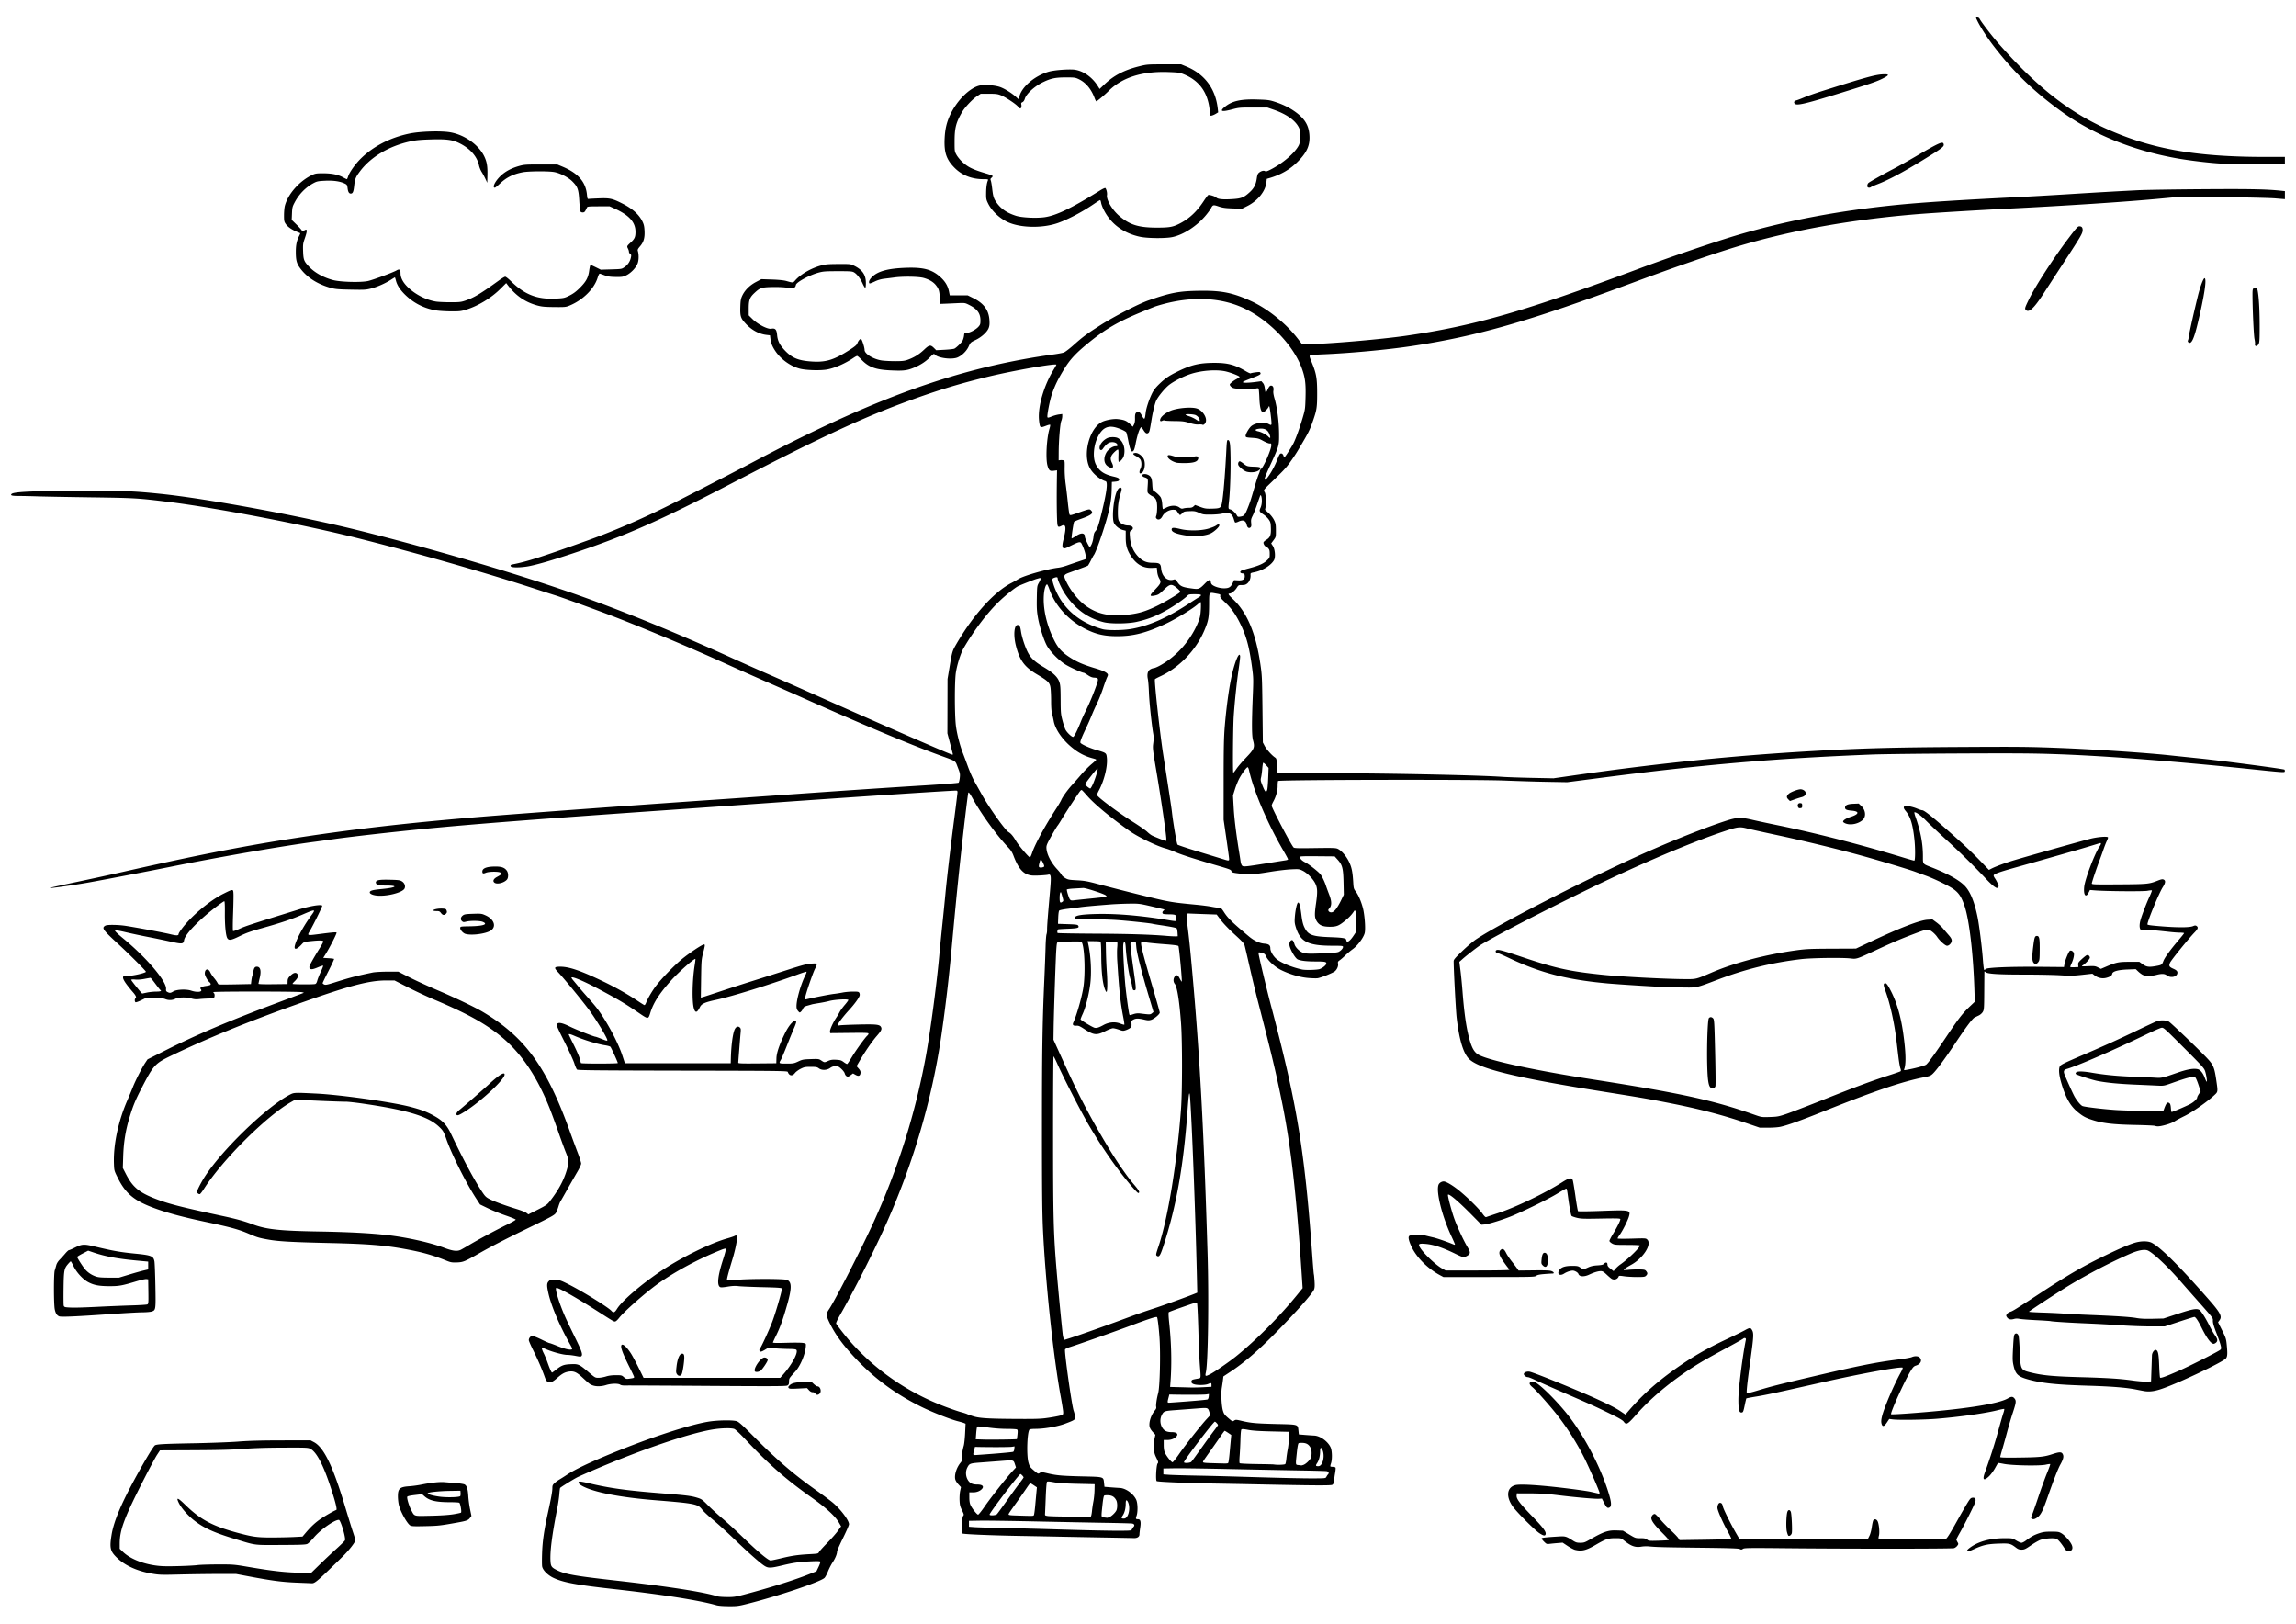 <svg xmlns="http://www.w3.org/2000/svg" width="297mm" height="210mm" viewBox="0 0 1052.362 744.094"><path d="M328.323 735.627c-8.026-2.293-24.843-4.929-47.7-7.475-16.622-1.852-22.647-2.99-27.04-5.102-2.556-1.23-4.779-3.485-5.095-5.172-.112-.598-.123-3.39-.023-6.203.194-5.493.895-10.294 2.718-18.615 1.481-6.764 1.99-9.613 1.99-11.15 0-1.12.157-1.48.975-2.238.536-.498 1.582-1.259 2.325-1.691.742-.433 2.297-1.418 3.455-2.19 3.529-2.355 10.149-5.511 20.447-9.749 17.456-7.183 35.471-13.09 44.348-14.543 4.109-.672 10.915-.796 12.865-.233 1.023.295 2.418 1.546 8.135 7.297 10.64 10.704 18.024 17.045 28.483 24.459 2.982 2.114 6.362 4.633 7.512 5.598 3.633 3.052 7.475 8.192 7.42 9.929-.014.446-1.25 3.278-2.745 6.294-1.496 3.015-2.72 5.8-2.72 6.187 0 1.144-.82 3.133-2.05 4.975-.632.947-1.586 2.806-2.12 4.13-.534 1.325-1.265 2.672-1.625 2.995-2.107 1.889-21.607 8.43-35.515 11.913-3.904.978-4.605 1.064-8.4 1.04-2.61-.017-4.694-.185-5.64-.456zm12.411-4.79c11.647-3.056 23.264-6.69 30.039-9.399l3.45-1.378.983-2.042c.54-1.122.891-2.188.78-2.369-.14-.227-1.48-.267-4.372-.128-5.422.258-7.864.605-13.1 1.858-5.343 1.278-6.403 1.3-8.157.174-2.03-1.303-7.297-5.964-13.784-12.198-3.218-3.093-7.612-7.088-9.765-8.878-2.153-1.79-4.365-3.857-4.916-4.592-1.985-2.649-3.228-2.9-21.619-4.382-16.212-1.306-28.483-3.726-33.546-6.618-1.51-.863-1.968-1.635-1.154-1.947.22-.084 2.076.245 4.125.733 9.804 2.335 17.391 3.385 33.875 4.689 11.068.876 13.224 1.146 16.05 2.016 1.951.6 2.302.85 4.95 3.517 1.567 1.58 4.51 4.269 6.54 5.976 2.03 1.707 6.347 5.67 9.594 8.807 6.776 6.545 11.437 10.434 12.504 10.434.396 0 2.652-.469 5.015-1.042 4.8-1.163 7.611-1.561 13.064-1.853 3.604-.193 3.728-.222 4.13-.977.228-.428 1.943-2.33 3.81-4.228 1.869-1.898 4.05-4.369 4.847-5.492l1.45-2.04-1.002-1.71c-1.77-3.018-5.846-6.753-12.582-11.53-11.822-8.381-19.446-15.06-29.939-26.228-2.878-3.063-4.9-4.97-5.489-5.175-1.466-.511-6.152-.381-10.037.278-10.976 1.863-32.388 9.163-54.142 18.459-3.362 1.436-6.788 2.95-7.613 3.362-1.843.92-7.732 4.572-7.982 4.948-.1.151-.267 1.445-.372 2.876-.104 1.43-.533 4.357-.953 6.502-2.441 12.456-3.375 19.804-3.089 24.299.147 2.3.537 2.816 3.074 4.056 3.715 1.817 8.209 2.61 26.272 4.642 24.474 2.751 40.7 5.265 47.25 7.319.495.155 2.435.294 4.311.308 3 .023 3.905-.104 7.5-1.047zm-204.711-5.552c-6.56-.253-11.123-.843-21.249-2.746l-6.651-1.251-8.4.017c-4.62.01-12.45.119-17.4.243-8.32.209-9.273.18-12.618-.39-6.86-1.169-12.452-3.72-16.215-7.399-2.979-2.911-3.317-4.397-2.354-10.35 1.087-6.715 4.963-15.616 13.13-30.15 3.631-6.463 6.228-10.642 6.792-10.93.98-.503 4.212-.672 17.715-.928 7.672-.145 16.92-.495 20.55-.778 4.751-.37 10.297-.522 19.8-.54l13.2-.023 1.541.813c4.637 2.446 8.809 11.139 14.51 30.237 1.306 4.372 2.852 9.36 3.437 11.084.584 1.723 1.062 3.356 1.062 3.628 0 .913-2.923 4.666-5.898 7.572-12.043 11.764-12.656 12.286-14.297 12.169-.36-.026-3.355-.15-6.655-.278zm10.489-8.3a315.024 315.024 0 017.577-7.125c2.014-1.815 3.82-3.596 4.014-3.957.523-.975-1.98-9.393-2.793-9.393-2.062 0-8.424 4.487-11.45 8.077-1.136 1.346-2.466 2.655-2.957 2.909-.751.388-2.68.47-12.186.512-12.827.058-11.112.293-21.794-2.983-9.165-2.81-13.733-4.926-18.111-8.389-2.76-2.181-5.74-5.606-6.845-7.863-1.341-2.743-.518-2.537 2.79.697 7.108 6.948 12.622 9.894 24.427 13.049 6.865 1.834 8.864 2.094 15.853 2.062 3.402-.016 7.858-.117 9.902-.225l3.717-.196 1.525-1.8c2.461-2.904 4.576-4.836 7.191-6.567 2.239-1.482 5.824-3.508 6.764-3.82.53-.178-.604-4.53-3.106-11.926-3.118-9.218-6.088-14.697-8.707-16.062-1.158-.604-1.591-.624-12.45-.586-7.663.027-13.498.211-18.3.578-5.246.402-11.041.558-22.65.613l-15.6.073-1.34 2.048c-.738 1.127-3.344 5.964-5.791 10.749-9.186 17.961-11.319 23.601-11.319 29.924v2.364l1.45 1.406c3.096 3.003 8.595 5.325 14.725 6.218 2.75.401 4.788.466 10.35.332 3.809-.092 7.87-.301 9.025-.465 1.155-.164 5.375-.306 9.378-.314 7.145-.015 7.406.01 14.284 1.178 11.374 1.938 16.978 2.544 24.474 2.65l4.037.057 3.916-3.825zm755.127-6.349c-.093-.15.338-.665.958-1.144 3.9-3.014 9.465-4.582 16.258-4.582 3.472 0 3.519.01 5.247 1.05.959.577 2.054 1.05 2.434 1.05.38 0 1.303-.467 2.05-1.038 2.344-1.789 3.704-2.539 6.01-3.313 1.854-.622 2.804-.75 5.604-.75 3.051 0 3.491.072 4.647.749 1.523.893 3.807 3.42 4.641 5.137.723 1.488.427 2.692-.733 2.983-1.108.279-1.756-.05-2.546-1.295-1.51-2.376-2.869-3.956-3.698-4.299-1.142-.473-5.324-.184-7.278.503-.82.288-2.777 1.41-4.35 2.493-2.509 1.727-3.031 1.97-4.255 1.974-1.12.01-1.654-.19-2.7-.983-2.424-1.836-2.917-1.947-7.903-1.78-4.999.168-7.09.631-11.103 2.46-2.424 1.104-3 1.242-3.283.785zm-179.655-.355c-.626-.147-2.179-.957-3.45-1.799l-2.311-1.53-2.25.185a120.07 120.07 0 00-3.68.36c-1.37.166-1.482.122-2.672-1.07-.727-.725-1.13-1.35-.97-1.5.267-.254 2.36-.47 7.792-.804 2.994-.184 3.42-.062 6.417 1.845 1.405.895 1.893 1.042 3.457 1.042 1.614 0 2.092-.156 4.213-1.374 6.534-3.753 8.522-4.43 12.562-4.28l2.77.104 2.851 1.725c2.802 1.696 2.888 1.725 5.115 1.725 1.853 0 2.41.115 3.073.636.762.6 1.075.63 5.281.51 2.46-.07 4.551-.206 4.648-.303.096-.097-1.221-1.575-2.928-3.285-3.574-3.579-5.029-5.544-5.029-6.79 0-.932.788-1.868 1.572-1.868.26 0 1.347 1.055 2.414 2.345 1.068 1.29 3.246 3.551 4.84 5.025 1.595 1.474 3.173 3.114 3.506 3.646l.606.966 11.756-.18c6.466-.098 11.845-.263 11.954-.366.11-.102-.668-1.736-1.726-3.63-2.218-3.97-4.622-9.485-4.622-10.602 0-1.244.532-2.304 1.156-2.304.723 0 1.111.495 1.342 1.711.215 1.136 3.631 8.04 5.982 12.089l1.654 2.85 24.258.092c13.342.05 26.592 0 29.444-.108l5.187-.2.692-1.393c.38-.765.845-2.51 1.032-3.875.188-1.366.488-2.758.667-3.093.447-.834 1.532-.63 2.014.378.629 1.317.982 5.026.617 6.485-.177.707-.267 1.34-.2 1.408.095.095 29.228.262 30.784.176.491-.027 1.853-2.175 5.295-8.354 1.537-2.76 3.53-6.232 4.43-7.717 1.442-2.38 1.747-2.71 2.571-2.792 1.295-.128 1.712.678 1.16 2.24-.55 1.562-4.83 10.063-6.903 13.716-.925 1.63-1.682 3.07-1.682 3.2 0 .13.234.646.52 1.145.503.875.5.938-.094 1.733-.34.454-1.013.942-1.496 1.084-1.031.302-48.014.324-76.365.035-17.759-.181-19.752-.154-20.37.279-.583.408-.8.42-1.465.086-.602-.304-4.778-.44-18.33-.6-16.874-.198-19.778-.275-23.4-.62-.908-.088-2.394-.035-3.304.115-2.865.475-4.738-.184-8.044-2.831-1.263-1.011-1.372-1.04-3.972-1.04-3.244 0-4.397.395-9.065 3.106-4.3 2.497-6.277 2.978-9.304 2.266zm-215.761-5.685a6999.81 6999.81 0 01-21-.397c-4.785-.102-12.885-.256-18-.345-13.085-.225-25.733-.764-26.17-1.114-.542-.433-.164-7.391.438-8.086.39-.449.328-.73-.564-2.542-.846-1.718-1.02-2.434-1.111-4.56-.06-1.388.06-3.314.265-4.28l.373-1.757-1.222-1.326c-.755-.82-1.301-1.75-1.43-2.437-.385-2.049.716-5.36 2.48-7.465.513-.61.679-1.085.554-1.582-.197-.785.266-3.95.906-6.195.227-.797.505-3.39.617-5.76l.204-4.312-.72-.306c-.396-.168-1.598-.523-2.67-.788-3.443-.852-11.705-4.101-16.8-6.606-11.88-5.842-21.717-13.101-30.521-22.523-5.687-6.087-9.083-10.779-11.66-16.109-1.572-3.252-1.6-4.066-.21-6.091 2.643-3.848 14.88-27.745 20.347-39.731 11.207-24.57 19.168-49.797 23.994-76.024 2.07-11.254 4.915-32.485 6.149-45.9.334-3.63 1.009-10.448 1.5-15.15.49-4.703 1.1-10.778 1.354-13.5.674-7.22 2.347-21.455 4.054-34.494.821-6.273 1.493-11.743 1.493-12.156 0-.568-.157-.75-.646-.75-2.728 0-43.552 2.69-82.004 5.402-14.025.99-36.165 2.542-49.2 3.45-61.09 4.252-89.384 6.438-112.697 8.705-13.922 1.353-32.958 3.504-40.903 4.62a1342.69 1342.69 0 01-8.85 1.22c-14.863 1.944-43.674 6.942-66.6 11.554-9.982 2.007-29.838 5.814-37.35 7.16-6.788 1.215-18.137 2.802-17.847 2.494.084-.089 5.687-1.33 12.45-2.758 6.763-1.428 16.144-3.47 20.847-4.538 31.284-7.104 53.592-11.521 76.2-15.087 27.276-4.302 54.173-7.42 88.17-10.218 18.76-1.544 76.06-5.73 108.93-7.957 6.187-.42 18.742-1.297 27.9-1.951 25.16-1.797 50.053-3.476 66.735-4.502 8.243-.507 15.146-1.054 15.341-1.216.196-.163.45-1.172.565-2.244.192-1.798.122-2.166-.911-4.777-1.287-3.251-.342-2.628-8.496-5.606-14.072-5.139-35.424-14.124-65.134-27.41a3292.37 3292.37 0 00-13.95-6.139 1919.617 1919.617 0 01-18.808-8.366c-15.652-7.105-36.188-15.758-50.642-21.34-7.925-3.06-24.602-9.124-27.45-9.98-.825-.25-4.875-1.554-9-2.901-23.5-7.673-54.89-16.626-82.5-23.53-24.366-6.092-64.513-13.76-85.8-16.386-14.051-1.733-15.517-1.82-35.25-2.094-10.313-.143-21.383-.345-24.6-.448-3.218-.103-7.23-.187-8.916-.187-2.96 0-3.823-.252-3.155-.92 1.03-1.03 10.235-1.418 34.271-1.443 17.814-.018 21.892.146 33.75 1.358 21.478 2.195 64.428 10.136 91.8 16.974 34.683 8.663 73.736 20.214 100.5 29.723 20.831 7.402 45.451 17.473 69.9 28.594 4.62 2.101 12.045 5.407 16.5 7.345 4.455 1.938 15.592 6.86 24.75 10.939 29.29 13.045 58.955 25.96 59.63 25.96.203 0 .37-.04.37-.089 0-.049-.571-2.242-1.27-4.875l-1.27-4.786.033-12.45.032-12.45.935-5.55c1.177-6.987 1.26-7.267 2.995-10.27 7.789-13.475 17.437-24.176 25.458-28.237a43.23 43.23 0 002.994-1.699c2.496-1.583 13.306-4.67 18.393-5.254.907-.104 2.662-.548 3.9-.987a384.316 384.316 0 015.4-1.85l3.15-1.053.093-1.13c.084-1.015-.744-3.695-1.801-5.83-.643-1.298-1.05-1.204-6.404 1.472-2.482 1.241-2.963.352-1.95-3.612 1.378-5.4 1.116-7.237-.887-6.201-1.769.915-1.935.673-2.073-3.003-.182-4.855-.197-12.246-.041-20.811l.03-1.615-1.48.197c-1.807.24-2.23-.097-2.88-2.286-.93-3.132-.43-12.565.9-16.986.266-.882.4-1.689.297-1.792-.103-.102-.821.057-1.596.354-2.308.887-2.67.917-3.028.25-.177-.332-.41-1.743-.517-3.135-.46-5.983 2.316-15.458 6.585-22.476.771-1.268 1.402-2.4 1.402-2.517 0-.77-19.405 2.621-31.05 5.425-14.002 3.372-25.268 6.861-40.202 12.453-19.339 7.241-39.771 16.845-76.948 36.168-33.504 17.414-49.166 24.33-73.35 32.39-9.356 3.118-15.657 4.96-19.997 5.844-2.822.575-6.617.766-7.978.402-.872-.234-.872-.963 0-1.126 6.54-1.217 13.353-3.38 34.275-10.879 13.33-4.777 26.821-10.666 41.1-17.937 15.508-7.898 29.804-15.284 37.2-19.221 3.795-2.02 10.832-5.64 15.638-8.043 46.426-23.218 81.28-34.875 120.288-40.232 1.83-.251 3.82-.63 4.422-.84.603-.21 2.568-1.695 4.368-3.298 4.442-3.958 6.173-5.24 12.634-9.358 6.047-3.854 17.273-9.634 21.75-11.198 10.27-3.588 14.063-4.308 23.4-4.44 10.205-.145 15.225.856 23.7 4.727 7.612 3.476 15.99 10.224 21.433 17.259l1.914 2.475 2.426-.002c8.526-.005 33.896-2.176 45.717-3.912 31.32-4.6 54.022-11.16 106.86-30.885 14.06-5.248 35.834-12.65 45.45-15.448 22.635-6.588 46.218-10.997 72.9-13.628 11.246-1.109 28.41-2.21 54.3-3.484 5.115-.252 15.645-.854 23.4-1.338 14.145-.883 20.518-1.248 31.95-1.833 3.382-.173 16.701-.389 29.598-.48 21.986-.155 29.283-.013 36.177.707l1.725.18V91.274l-4.575-.369c-2.516-.202-13.283-.455-23.925-.561l-19.35-.194-9.9.92c-15.724 1.462-42.416 3.219-69 4.54-14.77.736-34.567 1.94-42 2.554-29.829 2.47-56.597 7.23-80.85 14.378-10.285 3.031-30.02 9.836-49.05 16.913-48.024 17.86-71.56 24.61-101.617 29.142-11.19 1.687-28.434 3.28-41.033 3.792-2.723.11-5.173.316-5.446.456-.443.227-.373.557.655 3.064 2.15 5.242 2.528 7.353 2.534 14.15.005 6.537-.166 7.722-1.795 12.45-1.647 4.778-2.017 5.508-7.14 14.1-.836 1.403-2.459 3.833-3.606 5.4-1.969 2.69-2.985 3.765-9.31 9.842-2.598 2.498-2.882 2.948-2.254 3.576.511.511.847 4.803.517 6.614l-.288 1.582 1.653 1.511c.987.902 1.986 2.19 2.478 3.197.73 1.49.826 2.034.838 4.716.014 3.024.011 3.035-1.076 4.506l-1.09 1.474.76 1.15c.983 1.485 1.3 5.023.576 6.424-1.224 2.366-5.164 4.846-8.906 5.605-1.892.383-1.948.421-1.883 1.273.111 1.47-.48 3.045-1.446 3.858-.732.616-1.237.772-2.5.772-1.538 0-1.608.037-2.393 1.28-.86 1.36-2.433 2.62-3.272 2.62-.893 0-.55.579 1.45 2.45 6.498 6.079 10.544 15.586 12.626 29.668.781 5.284.826 6.217.993 20.832l.175 15.3.842 1.6c.832 1.579 3.251 4.28 4.708 5.257.7.47.76.711.904 3.627.084 1.718.22 3.189.3 3.269.08.08 13.78.233 30.446.34 28.68.184 62.441.95 72.45 1.643 2.227.154 8.437.37 13.8.48l9.75.2 8.55-1.227c39.847-5.715 73.929-9.193 110.55-11.28 22.423-1.279 36.757-1.67 67.8-1.849 26.381-.152 31.033-.106 45.3.452 15.62.611 39.014 2.175 49.95 3.339 3.052.325 9.532 1 14.4 1.502 10.286 1.06 38.132 4.742 38.5 5.09.138.131.205.495.15.81-.097.55-.69.51-16.45-1.131-33.442-3.482-65.236-5.936-87.312-6.74-11.22-.407-19.348-.469-45.45-.344-17.484.084-35.433.298-39.888.476-45.347 1.809-77.113 4.554-125.85 10.874l-13.95 1.809-9.15-.163c-5.033-.09-13.74-.355-19.35-.589-13.276-.553-103.645-.388-104.003.19-.12.195-.215 1.244-.212 2.332.007 2.142-.772 4.915-2.008 7.146-.4.722-.727 1.554-.727 1.849 0 .997 8.923 18.018 10.04 19.15.33.336 1.866.393 8.159.305 10.465-.147 11.233-.121 12.26.41 1.651.855 3.745 3.297 4.95 5.773 1.258 2.585 1.678 4.61 1.97 9.51.163 2.714.242 2.998 1.173 4.2 1.374 1.775 3.01 5.884 3.56 8.941.674 3.754.917 8.607.505 10.135-.575 2.136-3.213 5.679-5.417 7.276-1.073.777-2.625 2.081-3.45 2.898-.825.818-1.952 1.798-2.504 2.18-.859.592-.98.82-.83 1.57.213 1.061-.376 2.548-1.373 3.467-.825.76-6.292 2.98-7.989 3.245-.607.095-2.59.04-4.404-.12-3.81-.336-8.561-1.741-12.418-3.672-2.795-1.399-5.949-4.274-6.78-6.181-.469-1.073-.73-1.298-1.832-1.575-1.664-.42-1.62-.427-1.62.299 0 .82 4.181 18.26 5.893 24.577.737 2.723 2.406 9.203 3.708 14.4 8.625 34.418 11.86 55.845 15.007 99.413.332 4.6.657 8.45.722 8.554.064.105.202 1.497.305 3.094.14 2.18.081 3.152-.237 3.897-.868 2.033-8.012 10.099-17.439 19.69-8.137 8.28-14.456 13.732-20.754 17.907l-3.345 2.218-.193 1.588c-.105.874-.34 2.479-.52 3.567-.429 2.598-.148 8.354.515 10.548.45 1.486.789 1.953 2.448 3.37 1.896 1.619 1.938 1.636 2.682 1.149.709-.464.926-.455 3.507.152 4.208.99 6.52 1.197 16.019 1.427 10.064.245 9.63.112 9.946 3.042l.186 1.734 2.7.222c1.485.122 3.442.257 4.35.3 2.746.132 6.27 2.676 7.52 5.43.7 1.542.784 5.545.153 7.333-.235.666-.348 1.29-.25 1.388.097.097.631.177 1.186.177.569 0 1.077.176 1.164.403.086.222.003 1.268-.185 2.325a58.881 58.881 0 00-.503 3.516c-.121 1.19-.324 1.693-.799 1.987-.634.394-8.775.337-36.636-.254-4.455-.095-12.353-.244-17.55-.332-13.151-.222-25.88-.761-26.32-1.115-.542-.433-.164-7.391.438-8.085.39-.45.328-.73-.564-2.543-.846-1.717-1.02-2.434-1.111-4.56-.06-1.387.06-3.313.265-4.28l.373-1.757-1.222-1.326c-.756-.82-1.301-1.75-1.43-2.437-.385-2.048.716-5.36 2.48-7.464.513-.611.679-1.086.554-1.583-.194-.773.255-3.867.906-6.245.785-2.866 1.145-18.196.604-25.65-.339-4.66-.854-8.845-1.133-9.202-.282-.36-3.508.68-12.24 3.952-6.986 2.616-24.122 8.653-27.691 9.754-1.123.347-2.12.838-2.218 1.092-.387 1.009 3.089 25.728 3.959 28.154.236.66.517 1.76.624 2.446.24 1.548.03 1.707-4.502 3.41-3.574 1.342-9.481 2.377-13.672 2.394-1.238 0-2.42.117-2.626.248-1.12.71-1.53 11.633-.568 15.118.512 1.857.71 2.148 2.493 3.67 1.907 1.629 1.949 1.646 2.693 1.159.709-.464.926-.455 3.507.152 4.208.99 6.52 1.197 16.019 1.427 10.064.245 9.63.112 9.946 3.042l.186 1.734 2.7.222c1.485.122 3.442.257 4.35.3 2.746.132 6.27 2.676 7.52 5.43.7 1.542.784 5.545.153 7.333-.477 1.35-.39 1.565.633 1.565 1.157 0 1.458 1.104 1.043 3.831-.194 1.275-.352 2.683-.351 3.127.003 1.078-1.013 1.755-2.54 1.692-.664-.027-6.743-.146-13.508-.263zm12.632-3.837c.192-.385.5-.85.683-1.035.671-.67.376-1.38-.64-1.537-.536-.082-5.835-.226-11.775-.32s-20.25-.378-31.8-.63-23.295-.417-26.1-.368l-5.1.09v2.7l2.55.186c1.402.103 7.005.27 12.45.372 5.445.103 14.625.332 20.4.51 17.724.547 28.874.797 34.041.764 4.864-.031 4.947-.043 5.29-.732zm-2.314-5.705c1.194-1.677 1.378-5.023.377-6.87-.598-1.103-.945-.775-.952.9-.01 2.162-.486 4.069-1.34 5.368-.803 1.222-.726 1.458.477 1.458.57 0 1.02-.268 1.438-.856zm-8.163.237c1.025-.386 2.691-1.936 3.27-3.041.545-1.04.547-3.635.004-4.68-.804-1.545-1.818-2.215-3.532-2.334-.878-.061-1.775 0-1.993.137-.258.161-.546 1.659-.822 4.268-.617 5.837-.644 5.61.693 5.75.619.065 1.218.14 1.33.168.114.028.586-.093 1.05-.268zm-8.383-.35c.168-.21.395-1.326.506-2.481.11-1.155.404-3.14.653-4.413.25-1.271.48-3.566.511-5.1l.058-2.787-7.95-.182c-5.668-.13-8.754-.334-10.75-.71-2.02-.382-2.89-.439-3.126-.203-.2.2-.431 2.988-.595 7.161-.148 3.759-.293 7.17-.324 7.58-.05.666.087.765 1.295.937.742.105 4.315.215 7.938.243 3.624.028 6.627.089 6.674.135.046.047 1.146.111 2.444.143 1.61.04 2.457-.063 2.665-.323zm-26.129-.583c.141-.22.414-2.153.606-4.298.193-2.145.447-4.925.565-6.177l.216-2.277-1.405-.948c-.773-.522-1.5-.948-1.615-.947-.116 0-.818.912-1.56 2.025-.743 1.113-2.633 3.825-4.2 6.026-4.051 5.69-4.164 5.858-4.183 6.261-.012.252.789.39 2.608.45 8.681.287 8.709.286 8.968-.115zm-16.916-.473c.462-.518 1.4-1.808 6.49-8.925 1.416-1.98 3.285-4.525 4.154-5.656.868-1.131 1.574-2.144 1.569-2.25-.018-.346-1.127-1.544-1.43-1.544-.66 0-14.16 17.706-14.16 18.571 0 .567 2.842.401 3.377-.196zm-5.684-3.45c2.746-3.986 10.085-13.295 12.743-16.166l1.652-1.784-.397-1.203c-.763-2.312-.48-2.23-6.177-1.789-2.785.216-7.103.545-9.595.73-4.939.367-5.188.462-6.14 2.33-.852 1.668-.771 3.926.2 5.583.93 1.587 2.129 2.174 4.44 2.174 2.15 0 3.06.77 2.206 1.866-.83 1.064-2.447 1.731-4.2 1.733h-1.725l.007 2.325c.005 1.605.177 2.696.556 3.525.722 1.576 2.937 4.35 3.474 4.35.233 0 1.563-1.654 2.956-3.675zm156.689-13.676c.192-.385.5-.85.683-1.035.671-.67.376-1.38-.64-1.537-.536-.082-5.835-.226-11.775-.32s-20.25-.378-31.8-.63-23.295-.417-26.1-.368l-5.1.09v2.7l2.55.186c1.402.103 7.005.27 12.45.372 5.445.103 14.625.332 20.4.51 17.724.547 28.874.797 34.041.764 4.864-.031 4.947-.043 5.29-.732zm-2.314-5.705c1.194-1.677 1.378-5.023.377-6.87-.598-1.103-.945-.775-.952.9-.01 2.162-.486 4.069-1.34 5.368-.803 1.222-.726 1.458.477 1.458.57 0 1.02-.268 1.438-.856zm-8.163.237c1.025-.386 2.691-1.936 3.27-3.041.545-1.04.547-3.635.004-4.68-.804-1.545-1.818-2.215-3.532-2.334-.878-.061-1.775 0-1.993.137-.258.161-.546 1.659-.822 4.268-.617 5.837-.644 5.61.693 5.75.619.065 1.218.14 1.33.168.114.028.586-.093 1.05-.268zm-8.383-.35c.168-.21.395-1.326.506-2.481.11-1.155.404-3.14.653-4.413.25-1.271.48-3.566.511-5.1l.058-2.787-7.95-.182c-5.668-.13-8.754-.334-10.75-.71-2.026-.384-2.89-.439-3.127-.201-.196.195-.373 2.058-.438 4.61-.061 2.356-.226 5.7-.367 7.433-.152 1.862-.145 3.267.016 3.438.154.163 3.488.332 7.694.39 4.082.055 7.624.135 7.872.176 1.65.276 5.05.165 5.321-.173zm-26.129-.583c.141-.22.414-2.153.606-4.298.193-2.145.447-4.925.565-6.177l.216-2.277-1.405-.948c-.773-.522-1.5-.948-1.615-.947-.116 0-.818.912-1.56 2.025-.743 1.113-2.633 3.825-4.2 6.026-4.051 5.69-4.164 5.858-4.183 6.261-.012.252.789.39 2.608.45 8.681.287 8.709.286 8.968-.115zm-16.916-.473c.462-.517 1.4-1.808 6.49-8.925 1.416-1.98 3.285-4.525 4.154-5.656.868-1.131 1.574-2.144 1.569-2.25-.018-.346-1.127-1.544-1.43-1.544-.66 0-14.16 17.706-14.16 18.571 0 .567 2.842.401 3.377-.196zm-5.684-3.45c2.746-3.986 10.085-13.295 12.743-16.166l1.652-1.784-.397-1.203c-.763-2.312-.48-2.23-6.177-1.789-2.785.216-7.103.545-9.595.73-4.939.367-5.188.462-6.14 2.33-.852 1.668-.771 3.926.2 5.583.93 1.587 2.129 2.174 4.44 2.174 2.15 0 3.06.77 2.206 1.866-.83 1.064-2.447 1.731-4.2 1.733h-1.725l.007 2.325c.005 1.605.177 2.696.556 3.525.722 1.576 2.937 4.35 3.474 4.35.233 0 1.563-1.654 2.956-3.675zm-84.693-.248c4.537-.352 8.452-.741 8.7-.864.25-.125.492-.73.546-1.36l.095-1.137-1.239.199c-1.03.164-9.712.204-15.43.07l-1.478-.035-.391 1.5c-.532 2.04-.507 2.248.272 2.258.371.01 4.387-.28 8.925-.631zm10.4-6.677c.038-.039.164-.99.28-2.115.163-1.598.117-2.103-.21-2.31-.231-.147-2.31-.268-4.62-.27-2.68 0-5.86-.24-8.784-.656-2.77-.393-4.686-.542-4.84-.375-.141.152-.35 1.52-.463 3.041l-.207 2.765 3.547.117c3.33.11 15.142-.042 15.296-.197zm14.559-9.798c2.195-.329 4.598-.783 5.341-1.01 1.304-.4 1.35-.453 1.326-1.578-.013-.64-.52-3.864-1.128-7.164-3.38-18.354-7.04-52.923-8.146-76.95-.342-7.429-.448-18.251-.445-45.45.004-35.918.203-48.757 1.06-68.1.256-5.775.521-12.714.59-15.419.069-2.705.264-5.338.433-5.85.169-.513.289-1.472.266-2.132-.044-1.286.265-5.392 1.265-16.774.707-8.043.628-8.82-.855-8.425-.449.12-2.333.281-4.186.36-2.67.112-3.693.034-4.923-.375-2.759-.916-4.752-3.51-6.717-8.747-.528-1.404-1.213-2.505-2.203-3.538-5.29-5.522-12.367-15.21-16.327-22.35-1.335-2.41-1.908-3.203-2.142-2.969-.223.224-2.41 18.729-4.038 34.169-1.213 11.499-1.95 19.077-3.637 37.35-1.279 13.854-2.768 26.496-4.648 39.47-4.33 29.861-13.148 59.715-26.1 88.358-5.434 12.02-14.17 29.198-20.308 39.93-1.306 2.285-2.005 3.807-1.86 4.05.586.987 4.025 5.41 5.786 7.442 11.94 13.771 27.006 24.192 44.437 30.734 2.722 1.022 5.895 2.104 7.05 2.405 1.155.301 2.455.725 2.889.943.433.217 1.783.685 3 1.039 2.833.824 7.166 1.067 20.12 1.13 8.729.042 10.653-.033 14.1-.549zm63.991-7.522c4.62-.354 8.602-.744 8.85-.867.25-.124.492-.73.546-1.36l.095-1.137-1.239.199c-1.03.164-9.712.204-15.43.07l-1.478-.035-.391 1.5c-.516 1.977-.501 2.247.122 2.261.289.01 4.305-.278 8.925-.631zm7.003-6.476l3.647-.196v-.854c0-.983-.136-1.017-1.604-.404-1.234.516-4.619.593-6.241.142-1.137-.316-1.56-.868-1.263-1.645.176-.458.39-.533 2.808-.975 1.568-.287 1.48.318.947-6.5-.179-2.298-.481-9.52-.671-16.05-.19-6.53-.462-11.997-.603-12.15-.29-.312-.096-.37-7.446 2.187-2.872.999-5.348 1.942-5.501 2.095-.172.172-.098 1.992.193 4.737 1.019 9.612 1.223 18.663.61 27.024l-.181 2.465 3.55.095c1.954.052 4.577.124 5.83.16 1.253.035 3.919-.024 5.925-.132zm3.099-5.98c1.899-.963 8.63-5.604 11.648-8.032 9.285-7.47 19.973-18.207 28.183-28.313l2.495-3.07-.348-5.33c-2.426-37.185-5.06-60.203-9.192-80.338-2.912-14.185-4.742-21.83-11.054-46.191-.898-3.465-2.535-10.283-3.639-15.15-1.104-4.868-2.162-9.383-2.35-10.033-.28-.96-1.156-1.925-4.633-5.1-2.542-2.322-5.08-4.967-6.232-6.495l-1.945-2.578-6.067-.21c-3.338-.116-6.406-.239-6.818-.273-.966-.079-1.083.754-.621 4.439.92 7.35 1.312 11.104 2.268 21.75 3.525 39.22 5.373 73.166 7.075 129.9.622 20.723.215 49.676-.76 54.075-.455 2.056-.321 2.12 1.99.949zm-64.552-16.437c4.588-1.454 18.424-6.382 28.95-10.312 2.145-.8 6.532-2.31 9.75-3.355 4.775-1.551 16.06-5.64 19.171-6.947l.721-.302-.204-8.76c-.65-27.855-2.222-68.917-3.081-80.461-.288-3.869-.578-2.483-1.16 5.55-1.865 25.744-5.144 44.144-11.132 62.473-1.409 4.312-1.93 5.07-2.965 4.314-.501-.367-.45-.635.857-4.563 4.289-12.887 8.453-38.443 10.24-62.854.605-8.266.61-30.909.008-39.12-.748-10.205-1.774-16.693-2.858-18.071-.723-.92-.769-2.239-.113-3.24.773-1.18 1.506-.936 2.38.79.427.842.837 1.469.913 1.393.253-.253-1.2-15.876-1.516-16.284-.221-.287-2.14-.54-6.612-.87-3.465-.256-7.15-.621-8.19-.811-1.374-.25-1.982-.255-2.221-.016-.484.484.744 5.384 4.9 19.543 1.959 6.675 3.561 12.367 3.561 12.65 0 .744-2.584 2.907-3.971 3.322-.934.28-1.545.271-2.882-.04-2.848-.666-4.006-.689-5.147-.105-.999.512-1.045.606-.954 1.925.082 1.177-.015 1.474-.64 1.965-.404.319-1.306.768-2.005.998-1.166.385-1.424.365-3.11-.24-1.013-.363-2.246-.659-2.74-.658-.496 0-2.097.609-3.56 1.35-3.928 1.992-5.269 1.85-9.632-1.017-1.972-1.296-2.59-1.557-3.521-1.49-1.5.109-1.966-.358-1.458-1.462 1.49-3.237 3.696-10.864 4.527-15.646 1.066-6.134.697-18.6-.623-21.067-.239-.447-.858-.492-5.569-.408-3.895.07-5.403.2-5.687.492-.28.286-.477 2.648-.708 8.496-.45 11.349-.888 25.527-.967 31.2l-.067 4.8 4.28 9.45c7.192 15.877 11.865 24.859 20.369 39.15 4.02 6.756 8.903 13.858 12.07 17.55 2.552 2.979 3.013 3.845 2.191 4.119-.467.155-5.324-5.536-9.53-11.169-4.529-6.062-8.652-12.286-12.918-19.5-3.575-6.044-11.951-22.316-14.709-28.575-.817-1.856-1.588-3.375-1.713-3.375-.124 0-.223 16.032-.219 35.625.007 38.446.19 45.464 1.64 62.775.653 7.795 2.124 23.193 2.751 28.8.155 1.388.538 2.7.788 2.7.035 0 1.077-.32 2.314-.712zm15.561-143.534c2.54-1.393 5.376-1.637 7.803-.673.888.353 1.69.565 1.783.472.094-.093-.135-1.714-.509-3.603-1.242-6.288-1.866-12.16-2.712-25.5-.136-2.144-.152-4.912-.036-6.15.117-1.237.132-2.338.036-2.446-.097-.109-1.323-.244-2.726-.3l-2.55-.103.086 4.8c.047 2.64.227 6.757.4 9.15.355 4.882.268 9.15-.186 9.15-.165 0-.547-.743-.848-1.65-.958-2.881-1.47-7.86-1.512-14.7-.024-3.905-.158-6.537-.34-6.67-.165-.122-1.564-.223-3.11-.226h-2.81l.19.825c1.335 5.78 1.731 13.835.954 19.362-.665 4.726-2.091 10.28-3.348 13.038-.565 1.238-1.02 2.402-1.014 2.588.013.371 5.479 3.657 6.438 3.87.944.209 1.951-.1 4.011-1.23zm13.847-5.034c.97-.318 1.96-.42 2.906-.303 4.592.57 4.714.569 5.477-.048l.733-.594-2.352-7.912c-3.084-10.378-5.256-18.97-5.514-21.818l-.208-2.294-1.127-.093c-.81-.067-1.179.04-1.308.377-.204.53.161 3.913 1.231 11.416 1.42 9.96 1.437 10.35.442 10.35-.576 0-.713-.299-1.031-2.25-.108-.66-.448-2.027-.755-3.037-.706-2.32-1.786-9.49-2.05-13.613-.161-2.51-.293-3.15-.652-3.15-.326 0-.479.413-.554 1.5-.141 2.025.477 13.376 1.021 18.75.472 4.667 1.585 12.58 1.823 12.966.193.312.221.308 1.918-.247zm85.37-20.661c1.319-.552 2.613-1.55 2.86-2.208.403-1.074-.257-1.25-4.684-1.25-4.152 0-6.715-.282-8.257-.908-1.275-.517-3.897-5.203-3.897-6.964 0-1.32.999-2.38 1.61-1.708.216.236.55.987.742 1.667.437 1.548 2.532 3.55 4.176 3.993 1.52.41 2.91.433 9.672.163 3.731-.149 5.818-.357 6.366-.635 1.098-.557 2.034-1.6 2.034-2.265 0-.501-.366-.544-4.725-.55-11.349-.013-14.844-1.771-16.921-8.508-.531-1.722-.604-2.486-.44-4.61.262-3.42 1.018-6.675 1.548-6.675.55 0 .977 1.684 1.502 5.91.293 2.365.676 4.011 1.2 5.157 1.737 3.796 3.472 4.482 12.136 4.8 5.847.213 7.2.472 7.2 1.376 0 .232.14.508.313.615.538.332 1.667-.652 2.951-2.576l1.236-1.85-.005-4.541c-.005-4.667-.272-5.99-.986-4.885-.969 1.5-2.095 2.706-3.987 4.266-2.893 2.386-3.946 2.813-6.957 2.821-3.589.01-5.234-.776-6.397-3.056-.707-1.385-.717-2.989-.047-7.6.755-5.198.689-7.117-.315-9.154-1.074-2.178-3.7-4.84-5.78-5.858-1.603-.784-1.78-.806-5.317-.641-2.013.093-6.224.59-9.36 1.106-7.398 1.215-9.551 1.365-13.358.93-4.025-.46-4.434-.568-4.64-1.218-.216-.68-.665-.852-7.051-2.713-10.025-2.92-16.05-4.867-18.743-6.057-1.49-.658-3.45-1.387-4.357-1.62-3.893-1.001-12.6-5.218-16.557-8.018-8.79-6.221-16.207-12.39-19.533-16.246-1.138-1.319-2.199-2.446-2.358-2.505-.16-.058-.486.144-.725.45-1.045 1.336-6.792 10.097-8.238 12.557-.873 1.485-1.822 2.97-2.11 3.3-.286.33-1.568 2.468-2.848 4.751-2.002 3.573-2.32 4.336-2.277 5.472.106 2.799 2.064 6.69 4.894 9.727 1 1.072 1.93 2.244 2.069 2.603.138.359.88 1.021 1.648 1.472 1.259.737 1.788.839 5.34 1.023 3.355.174 4.751.419 9.345 1.638 11.594 3.079 26.605 6.815 30.75 7.654 4.296.87 6.03 1.095 14.85 1.938 2.475.236 5.558.642 6.851.9 1.293.26 2.805.472 3.36.472.922 0 1.13.185 2.391 2.136 1.74 2.69 3.886 4.77 11.35 11.006 2.345 1.96 4.808 3.112 7.031 3.29 2.073.166 2.767.712 2.767 2.176 0 1.439 1.476 3.855 3.11 5.088 2.32 1.751 6.873 3.582 11.44 4.6 1.556.347 7.116.184 8.127-.238zm-65.23-16.658c-.057-.908-.232-1.784-.388-1.948-.304-.317-2.381-.733-7.46-1.494-1.733-.26-3.353-.534-3.6-.61-.957-.292-11.509-1.404-16.65-1.755-2.97-.202-8.411-.336-12.091-.298-5.752.06-6.716.01-6.866-.386-.507-1.32 2.417-1.91 10.257-2.072 9.434-.195 20.774.813 33.52 2.979 1.276.217 2.39.324 2.475.239.304-.304.149-2.341-.205-2.695-.218-.218-1.275-.36-2.675-.36-1.274 0-2.53-.082-2.79-.182-.63-.242-.604-1.008.05-1.486.288-.21.457-.442.375-.514-.083-.072-2.715-.724-5.85-1.45-5.557-1.285-5.816-1.317-10.35-1.258-2.557.033-6.472.204-8.7.379-7.709.605-11.56.956-13.65 1.244a528.11 528.11 0 01-5.694.732c-1.977.244-3.752.61-3.946.814-.2.212-.396 1.595-.456 3.22l-.104 2.85 4.468.15c3.799.128 4.517.228 4.793.667.642 1.02-.198 1.275-4.76 1.442-2.375.087-4.377.223-4.447.3-.368.403-.489 1.466-.188 1.652.188.116 8.028.253 17.424.305 15.61.087 25.05.382 32.66 1.023 1.567.132 3.322.222 3.9.2l1.05-.038-.103-1.65zm72.354-10.486c.589-.652 1.697-2.473 2.463-4.047l1.391-2.86-.12-5.629c-.14-6.53-.535-8.025-2.77-10.494l-1.299-1.434-7.983-.07c-6.26-.055-7.984.012-7.984.308 0 .74.962 1.733 2.365 2.444 1.885.955 6.304 4.431 7.183 5.65.781 1.083 1.871 3.392 2.446 5.183.21.651.837 2.363 1.394 3.803 1.343 3.475 1.32 5.367-.085 6.771-.621.622.025 1.56 1.073 1.56.614 0 1.155-.332 1.926-1.185zm-125.103-3.69c.477-.349.48-.491.041-2.025-.762-2.666-.73-2.6-1.052-2.09-.153.242-.28 1.262-.283 2.266-.006 2.268.24 2.62 1.294 1.85zm12.651-1.427c3.465-.347 6.626-.699 7.024-.782.712-.149.714-.16.15-.717-.662-.652-9.203-3.434-10.324-3.362-.413.026-2.269.134-4.125.239-1.91.108-3.375.32-3.375.49 0 .868 1.019 4.06 1.449 4.54.386.43.767.517 1.7.388.66-.091 4.036-.45 7.501-.796zm-21.051-14.682c.311-.304-1.226-3.396-1.58-3.177-.142.088-.424.85-.627 1.695-.305 1.272-.297 1.58.045 1.804.435.283 1.74.09 2.161-.322zm102.351-1.545c4.125-.659 7.939-1.266 8.475-1.348.536-.082.975-.281.975-.442 0-.161-.962-1.944-2.138-3.962-7.354-12.62-13.656-27.388-15.764-36.945-.143-.648-.406-1.226-.585-1.286-.413-.137-2.386 2.477-3.783 5.013-.59 1.072-1.498 3.289-2.017 4.926l-.943 2.976.32 5.724c.281 5.02 1.165 12.17 2.543 20.574.23 1.402.504 3.19.61 3.971.106.782.411 1.64.679 1.908.602.602 1.397.526 11.628-1.109zm-17.637-2.745c-.093-.867-.682-5.085-1.308-9.375l-1.138-7.8.008-18.3c.006-14.728.11-19.53.53-24.6.667-8.03 1.752-16.191 2.903-21.824 1.457-7.135 3.762-12.84 4.134-10.232.05.355-.25 2.988-.67 5.85-.897 6.137-1.83 15.022-2.27 21.637-.314 4.729-.477 25.644-.202 25.92.08.08.722-.703 1.426-1.74.704-1.036 2.588-3.246 4.187-4.91 4.071-4.238 4.351-4.914 3.419-8.251-.566-2.025-.597-7.958-.105-19.95.327-7.977.312-8.642-.296-13.2-1.328-9.948-2.714-14.933-5.866-21.094-2.002-3.915-3.82-6.382-6.75-9.159-1.787-1.693-2.136-2.175-1.992-2.748.164-.652.05-.718-1.854-1.058-3.429-.613-3.214-.95-3.253 5.113-.039 5.94-.319 7.441-2.222 11.895-3.816 8.931-11.36 16.812-19.945 20.835-1.389.65-2.583 1.28-2.655 1.4-.389.64 2.32 25.252 3.844 34.92 2.23 14.162 3.753 24.167 3.938 25.896.516 4.817 2.198 14.652 2.567 15.011.224.219 4.39 1.613 9.257 3.099 4.868 1.486 9.93 3.034 11.25 3.44 3.386 1.042 3.264 1.073 3.064-.775zm-90.237-1.95c1.26-3.863 5.801-12.214 11.024-20.271 1.05-1.62 2.11-3.426 2.355-4.013.595-1.423 2.892-4.619 4.936-6.864a278.66 278.66 0 004.167-4.744c1.38-1.606 3.506-3.752 4.725-4.77 1.22-1.017 2.217-1.949 2.217-2.07 0-.121-.574-.365-1.275-.542-4.032-1.017-7.238-2.734-10.646-5.702-4.006-3.49-6.978-7.982-7.583-11.465a40.919 40.919 0 00-.732-3.234c-.31-1.123-.459-3.04-.462-6-.003-2.393-.135-5.16-.292-6.15-.358-2.248-1.16-3.03-6.146-5.99-5.782-3.433-7.966-6.401-9.7-13.182-1.21-4.734-.818-9.478.784-9.478.892 0 1.2.595 1.56 3.016.382 2.56 1.768 6.823 3.056 9.397 1.355 2.706 3.196 4.443 7.253 6.844 4.4 2.603 6.466 4.555 7.254 6.852.478 1.393.568 2.615.592 8.09.026 5.979.087 6.677.832 9.538.443 1.697 1.065 3.597 1.383 4.22.66 1.295 2.797 3.343 3.487 3.343.462 0 2.04-3.12 3.639-7.196.422-1.075 1.41-3.237 2.197-4.804 1.608-3.205 3.693-8.22 4.96-11.931.973-2.85.873-3.138-1.127-3.231-.916-.043-1.744-.372-2.89-1.15-.882-.598-1.727-1.088-1.876-1.088-.828 0-6.182-2.416-8.42-3.8-2.908-1.798-6.618-5.512-8.308-8.317-1.409-2.34-3.517-8.805-4.262-13.07-.518-2.964-.609-4.535-.527-9.074.096-5.347.12-5.527.924-6.952 1.028-1.823 1.068-2.398.15-2.134-.371.107-.945.268-1.275.36-.962.263-7.414 2.806-8.4 3.309-1.492.762-5.833 4.255-8.662 6.972-5.343 5.13-11.447 13.15-16.21 21.293-1.4 2.397-3.071 7.628-3.644 11.413-.584 3.863-.586 18.858-.003 24 .426 3.749 1.826 9.266 3.3 12.998a336.73 336.73 0 012.263 6.052c.842 2.31 2.182 5.347 2.978 6.75a732.543 732.543 0 013.19 5.7c3.368 6.09 10.764 16.52 12.392 17.477 1.144.673 2.163 1.889 3.513 4.192 1.172 2 5.782 7.42 6.316 7.427.183 0 .63-.908.993-2.021zm61.524-6.505c0-1.82-2.364-17.98-4.365-29.844-1.882-11.153-1.934-11.604-1.618-13.978.233-1.747.235-2.964.007-4.226-.713-3.956-1.832-14.627-1.992-19.006-.094-2.566-.31-5.304-.48-6.083-.468-2.155-.09-3.758 1.053-4.455.52-.317 1.228-.577 1.575-.577.346 0 1.524-.476 2.617-1.056 7.94-4.213 14.806-12.109 18.126-20.841.557-1.466.783-2.761.903-5.18.087-1.773.045-3.224-.094-3.224-.14 0-.665.387-1.168.86-2.117 1.992-10.148 6.912-14.864 9.107-9.06 4.217-14.893 5.701-22.335 5.683-5.98-.014-9.9-.952-14.893-3.56-7.541-3.94-13.462-10.537-16.034-17.865-.449-1.28-.93-2.325-1.07-2.325-.633 0-1.29 2.116-1.488 4.8-.473 6.38 1.32 14.124 4.879 21.076 1.668 3.259 3.33 5.102 6.525 7.236 3.554 2.374 6.452 3.64 12.466 5.443 2.973.891 4.627 1.644 5.244 2.387.34.411.321.658-.127 1.597-.291.61-1.136 2.926-1.878 5.146-.742 2.219-1.955 5.256-2.696 6.75a93.842 93.842 0 00-2.519 5.644 117.193 117.193 0 01-2.65 6c-1.87 3.884-2.677 5.965-2.503 6.456.225.638 4.06 2.403 7.196 3.312 4.687 1.358 4.698 1.367 4.933 3.656.397 3.87-1.186 10.329-3.676 15.001-.515.966-.889 1.888-.83 2.049.388 1.066 9.638 7.963 16.492 12.298 2.907 1.839 5.836 3.877 6.509 4.53.672.652 1.647 1.406 2.166 1.674 1.043.54 6.008 2.516 6.364 2.534.124.01.225-.452.225-1.019zm46.276-22.54c.142-.484.337-2.918.433-5.409l.174-4.528-1.124-1.244c-.618-.684-1.226-1.182-1.35-1.105-.124.077-.32 1.324-.435 2.772-.116 1.449-.354 3.211-.53 3.917-.263 1.056-.224 1.533.22 2.7 1.57 4.122 2.084 4.693 2.612 2.897zm-79.71-2.997c1.328-3.211 2.326-6.812 1.846-6.66-.375.118-5.602 6.816-5.608 7.186-.007.409 1.952 2.046 2.355 1.97.224-.044.858-1.167 1.407-2.496zm16.55-70.506c8.126-1.188 17.04-5.018 27.146-11.665 1.766-1.162 3.758-2.443 4.425-2.848 1.964-1.19 1.623-1.514-1.59-1.514-2.484 0-2.87.073-3.376.64-.958 1.074-5.176 4.098-8.182 5.867-5.602 3.297-9.568 4.91-15.135 6.158-3.976.891-11.753.979-15.054.17-7.37-1.806-13.204-6.067-17.781-12.985-1.457-2.203-3.36-6.23-3.365-7.125-.004-.597-.504-.663-1.673-.218-.724.275-.792.424-.657 1.43.082.618.572 2.178 1.088 3.466 3.707 9.257 11.147 15.613 21.788 18.611 2.073.585 8.41.591 12.366.013zm.234-6.766c4.425-.576 7.378-1.503 12.3-3.863 3.706-1.777 10.544-5.891 10.77-6.48.07-.183-.617-.96-1.528-1.725-2.482-2.087-3.183-1.992-6.07.816-1.97 1.917-2.484 2.255-3.872 2.552-2.791.598-2.812.15-.125-2.664 2.75-2.88 2.942-3.38 1.95-5.09-.494-.85-.842-2-.952-3.145l-.173-1.805-2.251.095c-3.926.165-7.012-1.55-9.48-5.27-1.89-2.847-2.519-5.003-2.519-8.642v-3.132l-1.314-.33c-1.527-.385-3.276-1.726-4.017-3.08-1.146-2.095-.273-11.543 1.375-14.871.636-1.285 1.397-1.806 1.902-1.301.284.284.22.838-.29 2.543-.938 3.126-1.256 5.33-1.256 8.7 0 2.063.138 3.228.456 3.843.594 1.148 2.466 2.088 4.16 2.088 2.145 0 3.006 1.313 1.506 2.295-.77.506-.776.533-.567 3.232.26 3.378 1.495 6.293 3.643 8.601 2 2.15 3.836 2.964 6.702 2.973 3.235.01 3.708.326 3.928 2.622.364 3.783 2.98 6.034 5.864 5.044.534-.183.803.012 1.59 1.156 1.404 2.04 2.297 2.409 7.416 3.059 2.269.288 2.886.02 5.02-2.179 2.005-2.064 2.882-2.341 2.882-.91 0 .393.255.944.566 1.226 1.009.913 3.538 1.681 5.512 1.674 2.226-.008 3.049-.514 3.966-2.442l.619-1.301 1.84.103c2.243.126 3.195-.546 3.04-2.146-.081-.838-.215-.969-1.068-1.051-1.002-.097-1.28-.641-.6-1.18.206-.164 1.792-.668 3.525-1.12 4.479-1.167 6.67-2.12 8.237-3.579 1.327-1.235 1.363-1.318 1.363-3.08 0-1.505-.124-1.943-.736-2.603-.404-.437-.874-.794-1.043-.794-.492 0-1.252-1.37-1.051-1.894.1-.263.643-.75 1.204-1.08 1.818-1.073 2.267-2.178 2.165-5.326-.081-2.505-.17-2.866-1-4.05-.502-.715-1.575-1.735-2.384-2.267-1.944-1.276-2.07-1.566-1.36-3.129.377-.831.593-1.957.594-3.104.003-1.62-.347-2.912-.685-2.542-.071.078-.7 1.825-1.396 3.882-.696 2.058-1.65 4.502-2.12 5.433-.73 1.445-.83 1.928-.686 3.318.135 1.305.067 1.71-.342 2.05-.697.579-1.441.075-1.69-1.143-.408-1.993-1.712-2.52-3.771-1.524-.74.359-1.446.533-1.57.388-.126-.144-.387-.823-.582-1.508-.735-2.588-2.333-3.382-5.197-2.583-.954.267-3.053.464-5.2.488-3.35.038-3.734-.019-5.533-.813-1.718-.758-2.212-.841-4.423-.75-2.264.094-2.558.178-3.253.929-.421.453-.893.825-1.05.825-.156 0-.624-.54-1.041-1.2-.712-1.128-.844-1.2-2.195-1.2-1.89 0-3.98 1.286-4.845 2.98-.718 1.408-1.868 1.89-2.647 1.112-.411-.412-.43-.64-.124-1.486.198-.55.36-2.204.36-3.678 0-3.078-.503-4.26-2.16-5.099-.544-.275-1.3-.784-1.68-1.131-.662-.606-.682-.756-.488-3.648.22-3.294.175-3.413-1.521-3.96-.495-.16-.94-.499-.99-.754-.133-.687 1.254-.922 2.464-.416 1.587.663 2.025 1.596 2.158 4.602.066 1.478.256 2.674.434 2.733.792.264 2.861 2.099 3.392 3.008.382.653.636 1.778.729 3.22.078 1.22.225 2.216.327 2.215.102 0 .85-.338 1.662-.75 2.027-1.028 4.464-1.039 5.837-.025.818.603 1.137.677 1.932.45.523-.15 1.618-.273 2.434-.273 1.103 0 1.658-.165 2.167-.644l.685-.643 2.335.868c2.007.747 2.712.861 5.034.815 3.95-.08 4.392-.268 4.846-2.064.642-2.546 1.54-13.028 2.13-24.882.183-3.682.305-4.5.67-4.5.93 0 1.159 1.423 1.257 7.8.102 6.603-.202 15.622-.671 19.95-.411 3.787-.406 3.825.573 4.04.89.195 2.414 1.606 3.032 2.807.318.62.499.675 1.61.497 1.613-.26 2.025-.712 3.143-3.453 1.174-2.875 1.507-3.89 3.206-9.741.766-2.64 1.654-5.391 1.973-6.113.32-.723.581-1.478.581-1.679 0-.2.285-.623.632-.937 1.219-1.1 4.535-8.78 4.588-10.621.027-.936-.048-1.042-.687-.971-.4.044-1.716-.47-2.98-1.163-2.07-1.136-2.504-1.257-5.132-1.429-2.625-.171-2.879-.242-2.962-.823-.111-.783 1.515-3.626 2.595-4.534 1.84-1.55 5.925-2.052 7.933-.976 1.009.54 1.148.554 1.313.124.199-.518-.71-7.948-1.004-8.216-.098-.09-.243.02-.322.242-.284.8-1.948 2.446-2.473 2.446-.991 0-1.57-2.174-1.731-6.494-.08-2.17-.243-4.1-.36-4.291-.163-.263-.563-.26-1.638.01-1.709.43-8.529.204-10.003-.332-.839-.304-1.569-1.055-1.569-1.611 0-.373 1.762-1.782 3.075-2.458.784-.404 1.425-.855 1.425-1.001 0-.423-4.244-2.078-6.597-2.573-4.209-.885-10.91-.375-15.753 1.199-3.286 1.068-7.404 3.133-9.777 4.903-2.014 1.502-5.334 5.537-6.179 7.51-.606 1.416-1.488 5.073-2.034 8.438-.868 5.343-.979 5.798-1.511 6.188-.712.52-1.322.15-2.245-1.365-.41-.673-.832-1.223-.938-1.223-.662 0-1.812 3.315-2.648 7.636-.51 2.635-.882 3.444-1.586 3.46-.527.01-1.104-1.59-1.73-4.796-.371-1.898-.786-3.665-.923-3.928-.324-.621-3.438-2.012-5.453-2.434-3.41-.715-5.663.61-7.606 4.471-2.025 4.025-2.42 9.633-.89 12.65 1.512 2.986 3.697 4.496 7.945 5.492 2.207.518 2.725.79 2.725 1.437 0 .624-.494.83-2.352.98l-1.002.082-.092 3.9c-.1 4.182-.804 8.098-2.515 13.96-1.928 6.61-4.821 14.616-5.656 15.65-.172.215-.798 1.358-1.39 2.542-.593 1.184-1.207 2.233-1.364 2.33-.26.16-2.04.83-8.429 3.169-2.768 1.014-2.851 1.291-1.313 4.404 2.13 4.31 5.722 8.665 9.068 10.993 5.5 3.826 11.23 4.904 19.995 3.763zm26.037-36.118c-4.917-.736-7.112-1.662-6.932-2.926.117-.821.906-.832 4.145-.056 3.523.844 9.04.783 12.41-.138 1.463-.4 3.122-1.041 3.688-1.425 1.245-.845 1.602-.876 1.602-.137 0 .689-2.22 2.781-3.812 3.594-2.336 1.192-7.21 1.67-11.1 1.088zm-21.498-28.554c-.318-.319-.212-1.177.26-2.08.646-1.24.58-3.464-.13-4.367-.32-.406-1.197-1.066-1.95-1.465-1.524-.808-1.62-1.282-.286-1.416 1.088-.11 2.687.91 3.635 2.315 1.261 1.872.787 6.065-.782 6.904-.306.164-.642.213-.747.11zm48.963-.728c-1.253-.351-3.489-2.145-3.843-3.083-.268-.708.124-1.68.677-1.675.2 0 .96.477 1.69 1.057 1.572 1.25 1.817 1.317 5.12 1.414 2.95.088 3.431.567 1.764 1.754-1.11.791-3.61 1.037-5.408.533zm-63.495-2.369c-1.996-1.217-2.318-3.891-.784-6.51.81-1.381 2.863-2.782 4.078-2.782.964 0 1.197-.25.845-.908-.423-.79-1.851-1.184-3.193-.883-1.094.246-2.148 1.173-3.426 3.014-.607.875-1.477.593-1.477-.479 0-1.532 1.51-3.452 3.51-4.46 1.197-.604 3.743-.627 4.87-.045 2.475 1.28 3.661 4.89 2.72 8.278-.318 1.144-1.945 2.938-2.322 2.56-.125-.125-.18-1.431-.123-2.903.07-1.758-.005-2.674-.214-2.674-.507 0-2.428 1.805-2.906 2.73-.592 1.144-.547 1.948.195 3.481 1.02 2.11.238 2.807-1.773 1.581zm31.293-1.773c-2.133-.577-4.05-1.946-4.05-2.893 0-.728.574-.752 2.68-.112 1.785.542 2.606.615 5.485.488 1.862-.082 3.79-.232 4.285-.334 1.204-.248 1.781.169 1.544 1.114-.327 1.302-1.984 1.856-5.744 1.923-1.815.032-3.705-.052-4.2-.186zm11.9-17.389c-.213-.131-1.02-.182-1.794-.113-.976.088-2.232-.127-4.106-.701-2.36-.723-3.232-.833-6.912-.865-2.317-.021-4.373-.137-4.569-.259-.196-.12-.644-.066-.995.122-.975.521-1.325-.052-.732-1.198.576-1.114 2.616-2.63 4.605-3.421 3.15-1.253 9.321-1.789 11.858-1.029 2.525.757 4.754 3.947 4.227 6.05-.243.968-1.086 1.721-1.582 1.414zm-1.25-2.064c0-.77-.802-1.8-1.803-2.318-.931-.482-5.135-.65-4.632-.185.157.145.973.486 1.813.758.84.273 2.123.887 2.85 1.364 1.578 1.036 1.772 1.078 1.772.381zm-49.487 56.709c.352-.784.712-2.235.8-3.225.115-1.276.356-2.019.83-2.55.965-1.085 1.503-2.666 2.992-8.792 2.285-9.4 2.832-13.86 1.74-14.182-2.698-.795-5.97-3.569-7.311-6.198-3.139-6.15-.231-17.56 5.3-20.802 1.664-.976 5.501-1.716 7.636-1.474 2.88.328 3.913.736 5.416 2.142l1.445 1.351.519-.998c.33-.637.502-1.594.475-2.647-.053-2.007.117-2.61.844-3 .852-.456 1.422-.076 2.297 1.531 1.167 2.144 1.376 1.986 1.753-1.318.236-2.083 1.511-5.963 2.89-8.8.722-1.485 1.635-2.678 3.257-4.257 2.672-2.602 4.468-3.838 8.363-5.759 6.258-3.086 10.093-4.002 16.841-4.023 6.19-.018 9.514.852 14.461 3.785 1.107.656 2.132 1.119 2.278 1.028.444-.274 3.767-.728 4.178-.57.21.08.383.381.383.668 0 .381-.784.825-2.925 1.655-4.672 1.812-5.175 2.036-5.175 2.305 0 .363 2.63.315 5.78-.105l2.699-.359.695.809c.48.556.76 1.37.9 2.609.112.99.298 1.8.413 1.8.116 0 .523-.668.906-1.484.716-1.529 1.184-1.92 1.946-1.628.602.23.854 1.172.632 2.358-.123.653.071 1.882.567 3.594 1.184 4.085 2.001 10.442 2.046 15.91.045 5.591.041 5.605-3.998 14.415-2.487 5.426-2.96 6.736-2.428 6.736.864 0 3.959-4.976 5.41-8.7.548-1.403 1.132-2.72 1.3-2.925.547-.672 1.358-.42 1.687.525.173.495.38.9.46.9.24 0 3.358-4.83 4.165-6.45 1.112-2.235 2.796-6.886 4.165-11.502 1.183-3.989 1.22-4.246 1.369-9.648.173-6.27-.192-9.078-1.722-13.27-4.19-11.483-16.884-23.923-29.242-28.66-10.876-4.168-23.994-4.074-37.65.27-.578.184-3.953 1.544-7.5 3.022-9.669 4.027-15.467 7.389-22.503 13.044-6.448 5.184-9.17 8.058-12.016 12.694-2.793 4.547-4.266 7.573-5.642 11.584-.964 2.811-2.306 9.748-2.026 10.477.125.327.512.265 1.925-.31.973-.395 2.465-.81 3.315-.923l1.547-.206v1.052c0 .579-.205 1.544-.456 2.144-.522 1.25-1.148 8.935-1.176 14.432l-.018 3.6.75-.087c.413-.048 1.044-.014 1.403.075.628.156.65.296.6 3.687-.03 1.977.168 5.105.45 7.125.276 1.98.731 5.827 1.01 8.55.28 2.722.63 5.182.779 5.466.246.47.59.402 3.939-.78 5.044-1.78 5.196-1.81 5.892-1.113 1.309 1.309.296 2.155-4.694 3.924-1.524.54-2.89 1.133-3.034 1.317-.297.378-1.344 7.386-1.136 7.595.074.074.856-.345 1.738-.93 2.01-1.335 3.265-1.625 3.971-.918.284.284.44.714.347.957-.18.473 1.866 4.882 2.267 4.882.132 0 .528-.642.88-1.425zm81.435-50.373c-.82-2.145-2.61-2.895-5.522-2.312-1.224.244-1.038.778.372 1.071 1.522.317 3.803 1.52 4.696 2.477.943 1.01 1.123.518.454-1.236zm237.868 504.852c-.165-.113-.482-.976-.704-1.92-.436-1.856-.254-7.66.285-9.078.38-.996 1.136-.963 1.544.068.38.964.73 8.65.446 9.784-.21.837-1.084 1.475-1.57 1.145zm-114.116-1.152c-2.06-1.332-10.22-9.484-12.114-12.102-3.31-4.574-2.86-8.85 1.042-9.911 2.103-.572 10.308-.102 21.722 1.245 5.61.662 11.415 1.478 12.9 1.814 1.485.336 3.004.68 3.375.766.409.094.675.015.675-.201 0-.714-4.92-11.98-7.22-16.53-3.665-7.254-8.797-15.14-13.724-21.091-3.947-4.766-8.436-9.736-9.82-10.87-1.916-1.57-1.734-2.522.48-2.522 1.9 0 11.364 9.362 16.832 16.65 7.03 9.368 13.808 22.48 17.31 33.481 1.654 5.199 1.776 7.085.49 7.578-.795.305-1.26-.14-2.312-2.215l-.986-1.944-1.35.09c-1.787.12-10.555-.651-18.75-1.648-5.073-.617-8.023-.808-12.75-.823l-6.15-.02-.09 1.072c-.125 1.49 1.515 3.637 7.463 9.77 4.773 4.921 6.17 6.825 5.822 7.925-.264.83-.96.705-2.845-.514zm-517.537-3.532c-1.399-.799-4.43-6.213-5.212-9.308-.248-.984-.451-2.81-.451-4.059 0-3.568.839-4.304 5.25-4.603 1.485-.1 3.983-.445 5.55-.765 4.315-.881 8.347-1.312 10.508-1.122 1.068.093 3.427.284 5.242.423 1.815.14 3.615.425 4 .633 1.04.563 1.513 2.03 1.714 5.327.1 1.624.464 4.341.81 6.038l.63 3.083-.604.816c-.878 1.187-1.593 1.447-6.252 2.276-7.582 1.35-8.34 1.432-14.398 1.572-4.964.114-6.136.06-6.787-.311zm19.687-5.12c1.815-.289 3.422-.638 3.572-.775.375-.343-.296-4.21-.784-4.52-.213-.135-2.2-.248-4.413-.25-6.249-.01-9.265-.717-11.54-2.714l-1.102-.968-3.323.395c-2.25.268-3.373.528-3.48.807-.244.635.806 4.163 1.798 6.04 1.604 3.037.89 2.824 8.922 2.658 4.584-.095 8.204-.33 10.35-.673zm3.217-8.336c.132-.2.204-.837.161-1.414l-.078-1.05-4.8.079c-5.126.084-10.2.636-10.2 1.108 0 .475 3.334 1.34 6.258 1.625 3.486.338 8.336.143 8.66-.348zm720.26 10.308c-.358-.226-.328-.496.192-1.72.339-.799 1.634-4.49 2.878-8.202 1.244-3.713 3.007-8.564 3.916-10.78.91-2.217 1.594-4.128 1.52-4.248-.075-.12-.978-.017-2.01.228-2.656.633-15.444.403-19.213-.346-1.451-.29-2.675-.475-2.719-.415a148.34 148.34 0 00-1.4 2.455c-.726 1.29-1.96 2.943-2.743 3.675-2.403 2.248-3.08 1.607-1.857-1.76 2.392-6.59 4.481-13.1 6.083-18.96.993-3.63 2.071-7.373 2.397-8.318.326-.945.491-1.781.368-1.857-.124-.076-1.5.183-3.057.577-5.492 1.388-17.017 3.015-27.582 3.894-5.844.486-17.603.667-20.4.314l-1.65-.208-1.05 1.6c-1.304 1.986-2.102 2.13-2.499.451-.199-.841-.132-1.72.252-3.298.941-3.874 5.398-14.3 8.516-19.92.66-1.192 1.077-2.244.925-2.338-.958-.592-19.107 2.722-36.894 6.736-20.813 4.698-25.803 5.773-29.973 6.456-2.542.416-4.684.819-4.76.895-.077.076-.383 1.326-.682 2.778-.709 3.445-.818 3.689-1.653 3.689-1 0-1.329-1.453-1.328-5.85 0-4.895 1.88-19.951 3.438-27.544.15-.728-.639-.99-1.278-.425-.283.25-3.957 2.306-8.164 4.568-4.208 2.263-9.135 5-10.95 6.085-11.467 6.847-22.215 15.5-29.552 23.79-4.361 4.928-4.838 5.209-6.055 3.563-.48-.649-2.107-1.615-5.634-3.343-7.179-3.519-8.885-4.294-21.009-9.545-6.023-2.61-12.223-5.363-13.778-6.121-1.556-.758-3.127-1.378-3.492-1.378-.946 0-2.075-.989-1.838-1.608.269-.7 1.525-1.113 2.683-.885 2.172.43 22.113 8.554 30.975 12.62 5.804 2.664 8.47 4.049 10.798 5.61l2.096 1.406.714-.847c6.244-7.396 12.702-13.296 21.396-19.545 7.991-5.745 14.575-9.59 24.07-14.06 3.615-1.701 7.417-3.566 8.448-4.143 2.198-1.229 2.665-1.283 3.242-.373 1.02 1.61.97 2.65-.724 14.925-1.326 9.6-1.783 13.912-1.507 14.197.132.135 2.249-.365 4.704-1.112 6.244-1.9 9.507-2.732 24.713-6.3 21.71-5.096 29.91-6.735 39.9-7.974 2.887-.358 5.693-.844 6.235-1.081 1.413-.617 2.95-.546 3.665.17 1.249 1.249.467 2.992-1.645 3.668-1.005.321-1.398.714-2.48 2.482-2.857 4.669-9.486 19.338-8.971 19.853.1.102 3.393-.046 7.315-.327 24.704-1.77 41.708-4.326 46.184-6.943 1.616-.945 2.303-.925 3.102.09.816 1.038.7 1.885-.928 6.804-.659 1.992-1.795 5.85-2.525 8.573-.73 2.722-1.737 6.329-2.239 8.015-.502 1.686-.913 3.213-.913 3.393 0 .23 2.128.306 7.125.254 10.89-.114 12.875-.298 16.684-1.55 3.61-1.187 4.467-1.14 5.005.275.361.95.003 2.238-1.242 4.463-1.08 1.932-3.097 7.095-5.852 14.988-2.265 6.486-3.167 8.214-4.9 9.382-1.077.726-1.714.833-2.394.402zM373.702 638.61c-.23-.37-.7-.6-1.22-.6-.564 0-1.13-.313-1.707-.945l-.863-.945-4.021.209c-3.392.176-4.081.138-4.397-.243-.309-.372-.244-.581.363-1.189 1.051-1.05 2.578-1.426 6.515-1.6l3.45-.154 1.146 1.084c.63.595 1.386 1.083 1.679 1.083 1.362 0 2.058 2.425.976 3.403-.735.666-1.465.626-1.92-.103zm609.22-1.096c-.495-.078-2.183-.398-3.75-.712-4.644-.929-11.201-1.455-22.35-1.792-14.387-.436-21.19-1.158-27.403-2.908-4.494-1.266-5.647-2.385-6.53-6.338-.455-2.031-.48-2.99-.215-8.095.239-4.595.4-5.89.776-6.266.614-.614 1.35-.32 1.736.692.167.44.417 3.583.554 6.983.351 8.66.392 8.74 5.057 9.895 5.383 1.334 10.147 1.786 22.425 2.13 12.772.357 18.597.726 24.305 1.539 2.313.329 5.148.558 6.3.508l2.095-.09.188-5.4.225-6.508c.044-1.32 1.137-2.776 1.872-2.494.948.363 1.232 1.757 1.436 7.052.11 2.888.297 5.406.415 5.597.238.384 2.62-.482 8.764-3.184 5.154-2.267 18.296-8.945 18.885-9.597.457-.504.46-.698.042-2.308-.25-.967-1.136-3.488-1.966-5.603-1.029-2.618-1.515-4.294-1.523-5.25-.013-1.548.8-.505-9.288-11.894a1563.98 1563.98 0 01-5.664-6.434c-6.311-7.221-13.098-13.512-15.206-14.094-1.617-.447-4.369.124-7.78 1.614-8.931 3.902-18.89 9.067-27.732 14.384-5.118 3.077-18.618 11.91-18.618 12.18 0 .112 2.734.285 6.075.384 3.341.1 7.898.317 10.125.481 2.228.165 7.56.44 11.85.613 12.144.489 18.373.901 21.198 1.402 1.874.333 3.965.429 7.5.345l4.902-.116 6.571-2.16c6.566-2.158 8.533-2.527 9.819-1.839.78.418 2.818 3.594 4.606 7.179.782 1.568 1.875 3.486 2.43 4.264 1.363 1.913 1.536 2.724.75 3.51-.344.344-.876.626-1.182.626-1.227 0-3.052-2.417-5.437-7.2-1.71-3.43-2.828-5.1-3.412-5.1-.206 0-3.338.972-6.96 2.16l-6.585 2.16-6.3.016c-3.465.01-9.675-.22-13.8-.506a642.326 642.326 0 00-15-.827c-8.207-.336-16.56-.859-17.217-1.077-.23-.076-3.172-.276-6.539-.443-3.367-.167-6.808-.434-7.648-.593-1.058-.2-1.875-.185-2.66.05-1.44.431-2.545.154-3.167-.794-.448-.685-.449-.805-.007-1.48.265-.405.966-.87 1.557-1.032 1.072-.297 2.432-1.144 13.78-8.587 12.132-7.957 18.913-11.926 27.9-16.333 7.292-3.575 12.27-5.756 15.2-6.659 2.971-.916 6.218-.925 7.948-.022 4.069 2.125 12.497 10.492 25.752 25.567 5.74 6.527 6.596 8.145 5.268 9.94l-.658.891 1.838 3.66c1.661 3.308 1.864 3.918 2.115 6.36.437 4.258.371 5.662-.304 6.521-1.231 1.565-19.62 10.38-28.357 13.594-3.909 1.437-6.43 1.84-9.001 1.438zm-711.245-2.639c-1.271-.453-1.458-.597-4.796-3.683-2.61-2.414-3.916-2.97-6.18-2.63-1.866.28-3.154.991-5.363 2.963-3.14 2.8-4.534 2.698-5.632-.415-1.282-3.633-3.136-7.934-5.239-12.151-1.152-2.31-2.095-4.475-2.095-4.809 0-.956.852-1.94 1.68-1.94.41 0 2.256.742 4.1 1.65 1.845.907 3.532 1.65 3.75 1.65.217 0 1.84.595 3.607 1.322 3.208 1.32 5.64 1.904 6.522 1.566.386-.149.256-.553-.76-2.359-4.78-8.497-8.605-17.522-9.912-23.385-.8-3.598-.767-4.591.187-5.546.725-.725.915-.765 2.99-.632 1.999.128 2.595.335 6.133 2.126 6.5 3.29 18.14 10.507 19.624 12.168.888.993 1.443.769 2.579-1.042 2.593-4.135 13.438-13.158 22.95-19.094 9.104-5.682 20.8-11.245 27.6-13.128 1.32-.365 2.758-.848 3.195-1.072.623-.32.857-.33 1.083-.041.474.605-.455 5.661-1.943 10.567-1.974 6.509-2.768 9.572-2.537 9.794.111.108 1.957.013 4.102-.209 5.636-.583 22.015-.583 23.412 0 2.199.92 2.23 3.706.122 11.156-1.948 6.883-3.29 10.638-5.116 14.311-.808 1.624-1.468 3.085-1.468 3.247 0 .19 2.215.227 6.225.104 3.424-.105 6.832-.075 7.575.068 1.345.259 1.35.264 1.281 1.444-.21 3.62-2.471 9.074-4.833 11.656-2.858 3.125-2.828 3.078-2.864 4.582-.029 1.197-.155 1.493-.784 1.831-.624.336-6.795.363-36.6.161-19.718-.133-36.645-.214-37.616-.18-1.151.04-1.984-.091-2.392-.377-.904-.634-4.16-.55-6.444.165-2.191.687-4.5.748-6.143.162zm18.47-3.36c.289-.08.525-.273.525-.43 0-.156-.935-2.15-2.079-4.432-3.544-7.076-4.531-10.028-3.487-10.428.707-.272 2.584 1.614 4.215 4.235.72 1.155 2.285 4.09 3.48 6.525l2.174 4.425h62.64l1.104-1.228c4.171-4.644 7.294-10.388 6.3-11.587-.218-.262-1.245-.392-3.209-.406-1.588-.011-4.44-.13-6.338-.261l-3.45-.24-1.376.86c-.757.474-1.605.862-1.885.862-.709 0-.95-.821-.42-1.436.61-.712 3.94-7.925 5.498-11.914 1.563-4.003 4.765-14.973 4.54-15.558-.13-.34-1.836-.46-8.959-.634-4.839-.117-9.74-.327-10.893-.467-1.539-.185-2.88-.124-5.054.233-2.088.343-3.105.395-3.455.176-1.491-.93-1.011-5.186 1.436-12.735.822-2.535 1.391-4.712 1.265-4.838-.126-.126-1.032.089-2.013.477-10.265 4.06-21.368 10.012-29.3 15.707-5.632 4.043-15.228 12.486-17.55 15.442-.845 1.075-1.6 1.747-1.964 1.747-.64 0-.73-.053-7.87-4.623-10.5-6.72-18.583-11.265-19.106-10.742-.63.63 1.734 8.013 4.487 14.015.832 1.815 2.72 5.748 4.196 8.74 2.917 5.915 3.514 7.602 2.961 8.358-.31.424-.573.425-2.74.01-1.32-.252-3.024-.458-3.79-.458-1.75 0-6.32-1.181-9.224-2.383-1.22-.505-2.265-.918-2.325-.918-.328 0-.006 1.122.757 2.634.476.944 1.281 2.896 1.79 4.337.943 2.674 1.74 4.43 2.01 4.43.084 0 .847-.55 1.697-1.222 2.658-2.101 3.651-2.478 6.902-2.62 3.492-.153 3.898.034 8.317 3.817 2.737 2.344 2.882 2.424 4.35 2.42.835 0 2.374-.272 3.42-.6 1.3-.407 2.745-.596 4.57-.596 2.543 0 2.714.042 3.648.896.872.797 1.13.877 2.33.725.742-.094 1.586-.236 1.875-.316zm20.13-1.782c-.452-.69-.471-1.094-.175-3.628.39-3.326 1.333-5.59 2.392-5.74 1.21-.173 1.39.896.85 5.057-.264 2.038-.684 4.016-.933 4.397-.598.912-1.504.876-2.134-.085zm35.795-1.223c-1.043-1.043 2.555-6.4 4.299-6.4.87 0 1.501.49 1.501 1.164 0 .633-2.345 4.149-3.234 4.848-.728.573-2.164.79-2.566.388zM27.123 603.24c-1.058-.46-1.643-1.386-2.022-3.206-.492-2.354-.5-16.353-.01-17.825.191-.578.5-1.638.685-2.356.215-.834.79-1.77 1.592-2.592.69-.707 1.84-1.976 2.555-2.82.715-.842 1.465-1.532 1.668-1.532.202 0 1.316-.467 2.473-1.037 3.705-1.826 4.233-1.852 9.961-.49 8.187 1.945 11.065 2.442 18.348 3.165 6.976.694 7.96 1.1 8.412 3.473.14.736.337 5.794.438 11.239.203 10.994.185 11.125-1.658 11.758-.573.197-2.535.365-4.36.375-1.825.01-8.913.41-15.75.892-14.501 1.021-21.493 1.32-22.332.956zm18-4.39c4.95-.245 11.902-.53 15.45-.634 3.547-.103 6.69-.311 6.982-.462.484-.25.524-.769.45-5.884l-.082-5.611-.848-.097c-.465-.053-2.423.378-4.35.959-6.854 2.066-8.074 2.288-12.552 2.283-4.774-.01-7.135-.452-9.754-1.848-2.446-1.304-5.333-4.443-6.7-7.284-.599-1.245-1.18-2.252-1.292-2.238-.113.014-.659.554-1.215 1.2-1.814 2.11-1.966 2.922-2.078 11.05-.055 4.03-.024 7.633.07 8.008.132.525.428.708 1.295.798 2.372.249 5.934.19 14.623-.24zm13.996-14.733c2.532-.765 5.549-1.614 6.704-1.886l2.1-.494V578.16l-5.25-.487c-8.627-.8-14.377-1.864-19.578-3.622l-2.687-.908-2.514 1.308c-1.383.72-2.516 1.43-2.517 1.576-.01.383 2.297 4.011 3.455 5.446 1.25 1.549 3.053 2.795 5.031 3.478 1.227.424 2.53.541 6.106.549l4.546.01 4.604-1.392zm679.604 1.938c-.33-.184-1.366-1.057-2.303-1.94-1.358-1.282-1.904-1.606-2.7-1.603-1.228 0-3.172.59-5.347 1.614-2.358 1.11-4.517.948-4.935-.371-.103-.324-.678-.822-1.28-1.107-.921-.437-1.316-.466-2.536-.184-.794.183-1.982.689-2.639 1.123-2.083 1.379-3.568.28-2.22-1.644.87-1.244 2.668-1.82 5.693-1.828 2.427-.01 2.857.078 3.838.744 1.373.931 1.513.93 3.621-.035 1.246-.57 2.402-.828 4.228-.942 1.933-.12 2.63-.286 3.018-.715.793-.877 1.612-.724 1.612.302 0 .668.313 1.103 1.404 1.953l1.403 1.093.87-1.054c.478-.58 1.48-1.475 2.225-1.988 3.615-2.487 9.317-8.067 8.913-8.721-.083-.134-2.714-.243-5.848-.243-5.359 0-5.769-.04-6.88-.675-.65-.372-1.183-.89-1.185-1.152 0-.263.684-1.613 1.523-3 2.167-3.583 3.64-6.572 3.464-7.029-.12-.315-1.868-.359-8.968-.223-7.754.148-9.075.105-10.957-.356-1.176-.288-2.263-.68-2.414-.87-.29-.365-1.002-4.13-1.541-8.145-.52-3.875-.62-4.35-.926-4.35-.16 0-2.01 1.037-4.111 2.305-3.958 2.388-12.936 6.848-19.722 9.797-4.208 1.829-11.465 4.127-13.652 4.324l-1.351.122-4.199-4.256c-6.288-6.375-10.589-10.052-11.128-9.513-.288.289 1.627 7.563 2.942 11.17 1.398 3.84 4.24 9.93 5.974 12.807 1.472 2.44 1.44 3.134-.186 4.063-1.437.821-1.865.752-5.1-.83-6.314-3.085-10.263-4.386-14.25-4.693-2.816-.217-3.178.11-2.083 1.881 1.624 2.628 7.06 7.77 9.919 9.384l1.662.939h14.601c8.725 0 14.601-.112 14.601-.277 0-.153-.324-.663-.72-1.134-.397-.471-1.41-1.855-2.25-3.076-1.715-2.488-2.004-3.992-.952-4.944.866-.783 1.603-.361 2.476 1.42.428.872 1.574 2.593 2.547 3.824.973 1.23 2.082 2.683 2.466 3.228l.697.992 6.943-.078c5.045-.057 7.25.027 8.068.307 1.23.42 1.527 1.185.45 1.157-.371-.01-2.025.092-3.675.225-2.192.177-3.193.392-3.715.799-.682.53-1.711.557-21.622.557h-20.905l-1.539-.825c-5.755-3.087-10.869-8.233-13.161-13.246-1.225-2.68-1.54-4.263-.945-4.757.759-.63 4.991-.797 6.987-.275.99.258 2.812.7 4.05.98 1.824.415 6.73 2.12 9.375 3.26.293.127.525.1.525-.061 0-.159-.72-1.827-1.6-3.707-4.39-9.377-7.213-20.817-5.867-23.772.344-.755 1.41-1.4 2.306-1.394 1.02.01 3.572 1.458 6.356 3.618 3.708 2.875 9.618 8.624 11.33 11.02 1.007 1.41 1.477 1.84 1.839 1.688.267-.112 2.646-.917 5.286-1.789 8.345-2.754 21.356-9.003 29.475-14.154 3.218-2.042 4.196-2.255 4.84-1.052.155.29.711 3.561 1.236 7.27.525 3.71 1.07 6.867 1.212 7.016.154.161 4.583.114 10.913-.115 12.907-.468 13.228-.405 12.463 2.434-.495 1.84-2.947 6.744-4.214 8.431-.632.84-1.079 1.643-.993 1.782.086.139 3.03.163 6.541.054 6.363-.198 6.387-.196 7.066.482 2.156 2.157-1.906 8.496-7.372 11.5-2.297 1.264-3.634 2.203-3.413 2.4.08.07 1.091.03 2.246-.09s3.299-.196 4.764-.168c2.388.046 2.723.123 3.225.743.717.885.708 1.38-.04 2.126-.532.533-.999.6-4.187.6-1.973 0-4.633-.155-5.91-.345-1.858-.276-2.347-.269-2.45.038-.429 1.288-1.97 1.843-3.202 1.154zm-31.558-6.127c-.719-.718-.76-.91-.594-2.695.21-2.247.602-3.124 1.396-3.124.968 0 1.506 1.155 1.506 3.236 0 2.986-.899 3.992-2.308 2.583zm-502.592-2.223c-6.306-2.556-11.044-3.88-19.2-5.367-9.436-1.72-17.092-2.312-35.25-2.726-15.939-.364-22.328-.717-26.72-1.477-4.503-.778-5.48-1.06-9.117-2.636-4.798-2.079-8.365-3.065-19.963-5.524-11.299-2.394-18.561-4.38-24.75-6.767-8.419-3.247-12.137-6.473-15.671-13.6-1.54-3.103-1.565-3.196-1.677-6.32-.312-8.647 1.944-19.351 6.097-28.93.858-1.98 2.015-4.747 2.57-6.15 1.222-3.092 4.148-8.846 5.64-11.091l1.091-1.642 8.7-4.375c13.768-6.923 28.582-13.217 50.25-21.35a3069.13 3069.13 0 0012-4.52l.75-.297-.878-.25c-1.292-.369-40.482-.394-40.605-.026-.054.163.043.385.217.492.44.272.396 1.874-.059 2.16-.206.13-1.387.258-2.625.285-1.237.026-3.075.145-4.084.264-1.339.159-2.284.086-3.496-.266-2.391-.695-5.938-.64-7.42.117-1.414.721-3.124.768-4.656.128-.794-.332-2.253-.488-4.911-.525l-3.783-.053-2.236 1.092c-1.23.601-2.41 1.025-2.625.943-.457-.175-.524-1.466-.089-1.735.595-.368.277-1.237-.99-2.705-4.15-4.81-5.356-6.907-4.335-7.543.206-.128 1.185-.193 2.175-.145 1.824.09 7.946-1.328 7.95-1.841 0-.446-7.669-8.12-13.05-13.056-5.72-5.248-6.832-6.572-6.271-7.47.18-.29.653-.617 1.05-.728 1.3-.364 5.762-.267 8.821.191 4.881.733 17.464 3.085 20.698 3.87 2.932.713 3.752.67 3.752-.199 0-.166.495-.993 1.1-1.838 4.198-5.867 12.92-13.28 19.45-16.532 4.53-2.255 4.48-2.257 4.587.146.048 1.073-.036 5.258-.187 9.3-.15 4.043-.16 7.473-.023 7.624.147.16 1.339-.23 2.887-.947 2.772-1.283 5.174-2.068 26.936-8.811 5.511-1.707 10.62-2.544 11.071-1.813.149.24-3.953 8.589-5.624 11.447-1.367 2.337-1.557 2.276 4.603 1.486 5.84-.748 7.334-.872 7.579-.627.255.254-3.198 7.02-5.15 10.091l-.953 1.5 2.388.15c1.314.082 2.47.232 2.57.333.1.101-1.036 2.569-2.526 5.485-1.489 2.915-2.708 5.434-2.708 5.598 0 .163.328.446.73.629.603.275 1.387.124 4.574-.884 7.284-2.302 10.076-3.03 17.646-4.606.993-.207 4.02-.381 6.75-.39l4.95-.015 5.1 2.596c2.805 1.428 8.475 4.036 12.6 5.795 8.532 3.639 17.4 7.881 21.15 10.118 19.186 11.446 29.149 25.097 39.693 54.391a664.297 664.297 0 003.787 10.262c.836 2.179 1.519 4.339 1.517 4.8-.002.474-.733 2.075-1.685 3.688a540.516 540.516 0 00-4.541 7.95c-1.573 2.805-3.043 5.38-3.267 5.724-.223.343-.623 1.356-.888 2.25-.265.894-.73 2.114-1.034 2.71-.643 1.263-1.291 1.625-13.782 7.688-9.48 4.602-16.244 8.096-21.6 11.157-6.583 3.764-7.305 4.057-10.2 4.149-2.254.07-2.81-.025-4.8-.832zm6.69-4.99c.528-.273 2.377-1.34 4.11-2.37 4.006-2.384 12.234-6.8 17.172-9.216 2.102-1.029 3.823-2.02 3.825-2.204.002-.184-2.056-1.038-4.572-1.9-2.516-.86-6.195-2.35-8.175-3.308l-3.6-1.744-1.83-2.807c-4.547-6.97-11.12-20.058-13.577-27.028-1.28-3.63-1.565-4.107-3.59-5.982-4.99-4.62-14.595-7.502-34.703-10.412-3.465-.502-7.043-.894-7.95-.872-1.753.042-15.717-.526-20.25-.824l-2.7-.177-2.25 1.298c-11.29 6.51-31.31 26.494-39.66 39.588-.806 1.263-1.658 2.371-1.894 2.462-.421.161-1.346-.522-1.346-.994 0-.581 1.617-3.812 3.141-6.276 7.599-12.284 28.673-32.742 39.459-38.307 1.897-.978 2.028-.984 12.15-.486 10.993.54 34.501 3.855 43.005 6.064 5.16 1.34 7.795 2.355 11.3 4.35 3.67 2.087 5.521 4.105 7.407 8.072 5.648 11.88 10.739 21.357 14.395 26.793 1.279 1.902 1.717 2.304 3.478 3.189 2.196 1.103 6.938 2.828 12.397 4.51 1.916.589 3.86 1.368 4.32 1.73l.836.658 4.255-2.148c3.869-1.953 4.377-2.305 5.606-3.882 3.874-4.97 6.296-9.411 7.707-14.131 1.103-3.688 1.05-4.778-.408-8.302-.546-1.32-2.024-5.357-3.284-8.972-1.26-3.614-3.027-8.443-3.925-10.732-5.71-14.551-12.97-25.435-21.997-32.978-7.41-6.192-15.75-10.82-31.369-17.407-3.147-1.328-8.468-3.82-11.824-5.538l-6.1-3.123h-3.705c-8.049 0-16.947 2.36-40.602 10.773-23.015 8.185-41.707 15.823-58.242 23.798-7.19 3.469-7.939 4.286-13.192 14.429-3.06 5.907-4.056 8.309-5.727 13.811-1.79 5.897-2.674 11.334-2.88 17.739l-.176 5.4 1.39 2.7c3.237 6.29 6.221 8.69 14.735 11.852 5.481 2.036 11.385 3.525 29.1 7.339 6.92 1.49 10.088 2.36 14.322 3.935 6.232 2.32 12.244 2.97 30.228 3.275 13.775.234 23.885.767 31.65 1.67 8.963 1.04 19.544 3.413 25.8 5.783 3.995 1.514 6.08 1.756 7.74.901zm-2.036-61.9c-.248-.4.288-1.334 1.15-2.003 1.461-1.135 11.235-9.638 13.695-11.915 4.655-4.31 7.201-5.879 7.201-4.44 0 2.234-10.77 12.25-18.236 16.961-2.65 1.672-3.457 1.968-3.81 1.397zM67.323 454.865c1.155-.245 3.079-.447 4.275-.45 1.978 0 2.654-.274 1.884-.75-.16-.099-1.188-1.389-2.284-2.867-1.097-1.479-2.099-2.688-2.226-2.688-.128 0-1.361.216-2.74.48-1.542.295-3.168.413-4.22.306-.967-.098-1.788-.05-1.888.112-.123.2 4.79 6.302 5.075 6.302.014 0 .97-.2 2.124-.445zm12.103-.52c1.512-.933 5.897-1.133 8.188-.372 2.91.967 5.468.602 4.443-.633-.353-.425-.337-.55.116-.88.29-.213 1.162-.476 1.938-.585 2-.282 2.462-.451 2.462-.899 0-.216-.226-.578-.501-.805-.935-.767-2.199-3.074-2.199-4.013 0-2.196 1.586-2.573 2.503-.594.305.658 1.06 1.803 1.677 2.546.618.742 1.3 1.687 1.516 2.1.217.412.495.817.62.9.123.082 3.512.082 7.53 0l7.304-.15.192-1.573c.105-.865.284-1.81.396-2.1.112-.29.33-1.189.484-1.998.331-1.74.714-2.28 1.618-2.28 1.642 0 2.118 1.853 1.327 5.165-.312 1.305-.567 2.503-.567 2.66 0 .177 2.569.256 6.66.206l6.659-.08.032-1.276c.026-1.02.238-1.49 1.065-2.354 1.641-1.712 2.922-1.957 3.602-.688.374.7-.18 1.852-1.491 3.099-.51.484-.927.99-.927 1.125 0 .27 9.387.333 10.368.07.433-.117.729-.588.986-1.571.203-.773.926-2.587 1.607-4.03.681-1.444 1.161-2.703 1.066-2.798-.095-.095-1.16.242-2.369.75-2.55 1.072-3.416 1.148-3.848.34-.253-.471-.036-1.083 1.142-3.225.8-1.453 2.285-3.95 3.301-5.55 1.016-1.6 1.847-3.118 1.847-3.375 0-.57-1.636-.614-5.937-.158-2.842.3-2.938.336-3.963 1.461-1.443 1.585-2.634 2.316-3.067 1.883-1.01-1.011 2.9-8.946 7.474-15.161 2.153-2.927 1.925-2.947-4.105-.353-5.041 2.169-9.843 3.773-18.872 6.305-4.692 1.316-6.959 2.13-9.716 3.486-3.976 1.957-5.049 2.153-5.768 1.055-.733-1.119-1.2-5.846-1.151-11.66.03-3.583-.059-5.325-.274-5.325-.175 0-1.564.936-3.086 2.08-8.34 6.27-14.894 13.004-15.343 15.767-.291 1.797-.807 1.85-6.262.638a485.876 485.876 0 00-10.33-2.14c-3.052-.594-7.615-1.565-10.139-2.158-3.094-.728-4.688-.98-4.893-.775-.204.204 1.047 1.416 3.84 3.72 10.722 8.844 19.881 19.668 19.541 23.093-.08.812.04 1.067.651 1.38 1.037.533 1.418.495 2.654-.27zm721.397 60.467c-11.11-3.805-21.902-6.622-35.85-9.36-9.85-1.932-12.068-2.314-30.6-5.267-39.03-6.219-55.769-10.242-60.727-14.595-2.832-2.487-4.78-8.71-6.002-19.18-.377-3.23-1.371-22.007-1.371-25.905 0-.742.635-1.493 3.941-4.665 2.168-2.079 4.969-4.468 6.225-5.309 11.955-8 57.396-31.07 82.408-41.838 12.025-5.177 23.5-9.656 31.476-12.285 5.855-1.93 7.307-2 13.2-.633 2.145.497 7.275 1.594 11.4 2.438 17.486 3.576 38.207 8.9 57.15 14.683 2.722.832 5.119 1.512 5.325 1.513.48 0 .512-5.662.058-9.836-.75-6.875-1.809-10.301-3.995-12.918-1.043-1.249-1.144-1.944-.326-2.258.698-.268 3.544.323 5.483 1.14 1.01.425 2.103.773 2.428.773 1.047 0 5.705 3.823 16.881 13.853 2.917 2.618 7.192 6.723 9.5 9.123l4.196 4.362 1.153-.589c2.07-1.056 6.596-2.722 10.661-3.926 8.114-2.401 31.693-9.032 34.886-9.81 3.183-.777 7.344-1.115 7.826-.636.125.125-.072.828-.439 1.562-.366.735-1.05 2.455-1.52 3.823a205.793 205.793 0 01-1.817 5.038c-1.563 4.128-3.6 10.212-3.6 10.75 0 .46.995.494 12.225.427 13.063-.077 14.06-.169 17.76-1.634 1.79-.709 2.373-.822 2.925-.57 1.001.456.875 1.526-.417 3.546-1.71 2.671-6.993 15.497-6.993 16.974 0 .31 1.573.526 6.825.935 7.467.582 12.569.532 14.108-.138.728-.317 1.116-.343 1.5-.102.96.605.769 1.339-.76 2.923-2.874 2.978-10.73 12.654-11.29 13.907-.679 1.516-.44 1.966 1.502 2.827 1.58.7 2.03 1.253 1.794 2.195-.415 1.656-3.194 2.1-4.874.778-.941-.74-2.32-.79-4.707-.168-2.276.593-5.073.578-6.288-.033-.528-.266-1.455-.958-2.06-1.537l-1.101-1.054-3.7.143c-4.427.17-6.94.866-7.096 1.963-.12.849-.984 1.424-2.828 1.884-1.77.441-3.727.018-5.234-1.132l-1.033-.787-4.704.524c-4.042.451-5.458.48-10.062.202-2.947-.178-10.411-.323-16.587-.323-11.794 0-16.682-.312-17.58-1.12-.289-.26-.536-.351-.55-.202-.013.15-.046 4.12-.074 8.822-.048 8.018-.09 8.615-.664 9.6-.348.596-1.127 1.298-1.8 1.624l-1.937.936c-1.006.485-3.954 4.408-8.898 11.84-4.592 6.902-8.492 12.198-10.21 13.867-1.04 1.008-1.46 1.179-4.297 1.74-9.836 1.943-22.73 6.325-45.895 15.598-10.844 4.341-16.535 6.373-19.8 7.069-1.108.236-3.57.408-5.7.397l-3.75-.018-5.7-1.951zm17.85-4.296c2.062-.692 9.285-3.463 16.05-6.157 15.116-6.02 23.555-9.167 30.6-11.413 2.97-.947 5.56-1.847 5.755-1.999.27-.212.258-.55-.055-1.438-.226-.639-.627-2.959-.891-5.155-.265-2.197-.683-5.682-.928-7.744-.93-7.802-2.9-16.686-4.944-22.285-1.016-2.784-1.087-3.457-.39-3.725.665-.255 1.369.657 2.977 3.859 2.628 5.23 4.423 11.48 5.501 19.15 1.2 8.536 1.347 13.97.442 16.329-.196.51-.106.546.958.37 3.627-.6 8.541-1.92 9.138-2.454 1.167-1.045 3.945-4.891 9.263-12.828 5.58-8.328 7.35-10.603 10.784-13.866l2.21-2.1-.197-6c-.533-16.166-2.364-31.602-4.49-37.854-1.463-4.3-2.706-6.147-5.35-7.941-2.213-1.504-8.66-4.607-12.383-5.96a1231.66 1231.66 0 01-4.992-1.83c-3.025-1.118-16.761-5.24-24.858-7.46-11.373-3.118-25.63-6.584-37.75-9.18-6.49-1.388-12.857-2.795-14.15-3.125-3.684-.941-4.483-.837-11.369 1.478-14.828 4.986-38.265 14.962-60.343 25.686-21.572 10.479-42.724 21.399-50.388 26.015-1.338.806-6.597 4.87-8.524 6.587l-1.474 1.313.492 3.736c.271 2.054.703 6.435.96 9.735.753 9.699 1.635 16.009 2.955 21.15 1.247 4.853 2.463 6.965 4.654 8.08 5.26 2.676 25.638 7.054 51.787 11.125 40.59 6.32 55.428 9.553 74.25 16.177 3.444 1.212 3.457 1.214 7.2 1.099 3.447-.107 4.053-.217 7.5-1.375zm-34.603-12.085c-1-.731-1.428-3.623-1.587-10.721-.199-8.86.221-20.465.764-21.12.54-.65 1.32-.604 1.974.117.495.547.571 1.864.903 15.525.199 8.21.257 15.213.128 15.562-.36.98-1.328 1.262-2.182.637zm-19.397-46.034c-4.745-.129-22.581-1.243-28.2-1.76-18.542-1.71-30.717-4.875-45.008-11.702-2.562-1.224-4.895-2.225-5.184-2.225-.682 0-1.02-.878-.477-1.241.747-.5 2.663 0 12.119 3.188 15.25 5.133 21.576 6.515 37.05 8.09 8.729.89 29.321 1.946 38.128 1.958 4.305.01 4.533-.054 11.353-2.981 10.682-4.584 24.973-8.338 39.019-10.251 4.312-.587 6.385-.68 16.078-.721l11.128-.047 6.722-3.17c13.568-6.396 22.466-9.827 26.072-10.051l2.25-.14 1.815 1.338c.999.736 2.349 1.977 3 2.758.652.78 1.826 2.152 2.61 3.048 1.03 1.176 1.425 1.88 1.425 2.538 0 1.099-1.17 2.386-2.161 2.378-.826-.01-3.38-2.306-4.582-4.127-.465-.705-1.505-1.765-2.31-2.356-1.817-1.334-1.963-1.314-8.445 1.136-5.962 2.254-9.763 3.884-17.902 7.675-8.107 3.776-8.237 3.818-10.917 3.498-3.774-.45-17.884-.257-22.683.31-13.448 1.591-25.628 4.591-38.4 9.46-9.495 3.62-9.497 3.62-14.807 3.546-2.498-.035-5.96-.102-7.693-.149zm145.505-8.342c.764-.692 11.277-1.118 24.586-.997l11.24.102.232-1.35c.32-1.877 1.992-5.919 2.533-6.127.671-.257 1.573.347 1.786 1.198.212.846-.294 2.983-1.128 4.76-.305.65-.554 1.298-.554 1.44 0 .141.844.217 1.875.168l1.875-.089-.101-1.008c-.09-.897.092-1.186 1.65-2.627.963-.89 1.994-1.697 2.29-1.792.687-.22 1.411.372 1.411 1.153 0 .58-1.847 2.562-3.312 3.552-.664.45-.51.47 2.469.338 2.865-.128 3.31-.075 4.54.54l1.365.681 2.494-1.067c4.518-1.933 5.634-2.161 10.602-2.166h4.509l1.567 1.125c1.753 1.258 2.87 1.401 6.198.793 2.47-.451 2.638-.567 3.264-2.25.593-1.591 3.226-5.214 7.064-9.718 1.336-1.567 2.431-2.951 2.434-3.075 0-.124-.77-.227-1.719-.23-.949 0-2.94-.137-4.425-.298-9.755-1.057-11.62-1.176-12.643-.808-1.538.553-2.063-1.738-1.125-4.91.729-2.465 2.721-7.61 4.09-10.558.67-1.446 1.145-2.704 1.055-2.794-.09-.09-1.022-.01-2.07.187-1.9.351-19.178.205-24.159-.203l-2.152-.177-.63 1.233c-1.301 2.552-2.404 1.068-2.01-2.706.374-3.572 4.94-15.535 7.072-18.53.762-1.07.8-1.652.097-1.45-.289.083-2.82.848-5.625 1.698-4.546 1.379-16.379 4.762-34.197 9.778-6.683 1.882-8.853 2.705-8.853 3.359 0 .243.275.828.611 1.3.336.472.89 1.487 1.23 2.256.558 1.262.573 1.443.153 1.863-.42.42-.58.388-1.651-.32-.652-.433-2.178-1.839-3.39-3.125a329.526 329.526 0 00-18.103-17.86c-3.96-3.627-8.376-7.79-9.812-9.25-2.304-2.34-4.41-3.88-5.308-3.88-.162 0 .027.911.42 2.025 2.391 6.783 3.433 12.273 3.444 18.143.007 3.765-.263 3.431 4.206 5.192 7.434 2.929 12.601 5.846 15.116 8.535 2.427 2.595 4.341 7.334 5.724 14.175.727 3.594 2 13.648 2.403 18.98.268 3.54.491 5.25.686 5.25.096 0 .4-.204.676-.455zm22.315-2.47c-1.142-.777-1.258-2.541-.538-8.162.5-3.912.72-4.513 1.644-4.513 1.099 0 1.325 1.092 1.295 6.241-.025 4.406-.088 4.972-.631 5.7-.64.858-1.229 1.102-1.77.733zm55.23 74.347c-.33-.132-4.515-.317-9.3-.412-9.646-.192-14.56-.753-19.05-2.173-3.37-1.066-4.55-1.686-7.002-3.68-3.411-2.775-5.54-6.495-7.517-13.138-1.092-3.67-1.362-6.241-.808-7.7.325-.852 1.475-1.425 11.521-5.743 9.456-4.064 15.473-6.798 24.656-11.203 4.125-1.978 7.959-3.75 8.52-3.935 1.66-.55 4.24-.422 5.37.268 1.109.675 13.565 12.581 17.362 16.593 2.963 3.132 3.468 4.305 4.305 9.996.826 5.62.84 5.492-.832 7.052-3.27 3.051-9.914 7.72-13.528 9.505-1.995.986-4.003 2.05-4.462 2.367-1.023.703-3.15 1.507-5.425 2.05-1.93.462-2.936.502-3.81.153zm10.98-7.63c1.716-.719 3.946-1.724 4.955-2.234 1.793-.906 3.415-2.42 3.415-3.19 0-.211.356-.908.79-1.549l.79-1.164-.959-2.925c-.527-1.608-1.159-3.125-1.403-3.37-.795-.794-3.13-.257-11.003 2.53-3.387 1.198-3.65 1.245-6.3 1.11-1.52-.076-6.19-.286-10.375-.465-7.694-.33-13.316-.882-17.435-1.715-2.359-.476-9.257-2.705-9.727-3.142-.161-.15-.116-.442.111-.716.532-.64 3.048-.6 7.256.118 5.96 1.016 11.596 1.557 19.305 1.854 4.125.158 8.58.358 9.9.443 2.705.174 3.137.075 9.848-2.258 4.529-1.574 7.29-2.076 9.326-1.694 1.266.238 2.52 1.738 3.36 4.022.283.772.642 1.538.796 1.703.395.42 0-2.619-.6-4.61-.454-1.51-1.062-2.187-9.78-10.906-9.147-9.15-9.312-9.295-10.326-9.13-.568.092-4.09 1.648-7.828 3.458-13.61 6.588-30.47 13.91-35.365 15.355-1.415.417-1.709.922-1.304 2.24.326 1.058 3.648 8.474 4.568 10.193 1.076 2.012 2.934 4.27 3.792 4.607 1.12.441 9.743 1.464 15.363 1.823 2.557.163 8.473.354 13.145.424l8.496.127.285-.79c1.08-3 1.605-3.6 2.548-2.911.377.276.57.924.665 2.23.073 1.012.232 1.84.353 1.84.12 0 1.623-.589 3.339-1.308zm-610.887-15.267c-.259-.207-.552-.727-.652-1.157-.1-.43-.788-1.342-1.53-2.025-1.152-1.063-1.538-1.243-2.662-1.243-.947 0-1.642.229-2.482.818-1.547 1.084-3.832 1.153-5.18.157-.794-.587-1.279-.675-3.727-.675-2.533 0-2.996.09-4.633.909-1.01.504-2.173 1.373-2.614 1.95-1.162 1.523-2.612 1.29-3.254-.524-.17-.483-3.153-.52-48.15-.6-38.885-.069-48.056-.16-48.438-.476-.26-.215-.82-1.498-1.248-2.85-.427-1.353-2.488-5.86-4.578-10.015-3.23-6.42-3.743-7.625-3.411-8.025.736-.886 2.434-.557 5.889 1.144 2.986 1.47 11.11 4.687 11.834 4.687.166 0 1.447.462 2.847 1.026 2.005.809 2.546.931 2.546.577 0-.979-4.558-8.594-8.052-13.453-2.706-3.763-11.97-15.071-14.542-17.751-2-2.086-1.825-2.5 1.06-2.499 4.113 0 9.682 1.939 20.184 7.02 5.374 2.6 10.848 5.705 15.23 8.64 1.448.97 2.81 1.832 3.03 1.916.26.1.586-.346.942-1.287.667-1.762 2.81-5.368 4.511-7.59 2.622-3.423 8.283-9.257 11.791-12.15 3.46-2.851 9.325-6.75 10.158-6.75.543 0 .497.442-.412 3.957-.756 2.926-.806 3.564-.924 11.758l-.125 8.665.7-.177c.384-.097 4.141-1.323 8.349-2.725a1005.002 1005.002 0 0114.4-4.66 2643.6 2643.6 0 0015.75-5.005c7.517-2.415 9.408-2.916 11.475-3.04 2.902-.173 2.915-.154 1.595 2.505-.974 1.961-4.07 11.004-4.395 12.84-.199 1.118-.177 1.161.509 1.004 4.68-1.076 10.83-2.267 12.866-2.492.907-.1 2.623-.372 3.812-.606 1.19-.233 3.311-.423 4.715-.423 2.26 0 2.59.07 2.879.611.18.336.233.91.118 1.275-.358 1.14-2.386 3.913-4.724 6.46-2.65 2.886-5.293 6.335-5.297 6.913-.003.302.252.357.972.212.536-.109 4.4-.275 8.586-.37 8.12-.186 9.642-.017 10.26 1.137.514.961.146 1.736-1.974 4.162-2.086 2.385-5.42 7.23-7.79 11.318l-1.43 2.469.953 1.086c.71.808.93 1.32.862 2.001-.14 1.396-.876 1.686-2.279.897l-1.167-.656-1.006.742c-1.14.842-1.478.9-2.147.368zm2.732-8.791c1.937-3.213 6.045-8.88 7.03-9.697.272-.226.495-.61.495-.852 0-.381-1.206-.429-8.775-.346l-8.775.096-.092-.79c-.097-.827 1.48-4.256 2.94-6.395.451-.66 1.11-1.773 1.466-2.473.356-.7 1.454-2.212 2.44-3.358.987-1.147 1.682-2.154 1.544-2.24-.75-.463-6.495-.09-8.904.58-.829.23-2.818.629-4.42.887-1.601.257-3.084.523-3.293.59-.21.068-1.14.334-2.069.59-1.377.383-1.754.63-2.052 1.35-.2.484-.635 1.125-.966 1.425-.584.528-.62.52-1.322-.296-.543-.63-.721-1.188-.718-2.247.009-3.143 2.005-10.098 4.08-14.217.39-.775.61-1.468.488-1.54-.122-.071-1.842.464-3.822 1.188-12.692 4.647-30.175 10.084-37.558 11.68-5.18 1.12-6.705 1.8-7.442 3.316-1.277 2.628-2.093 2.84-2.756.715-.954-3.058-.775-13.012.36-20.024.231-1.43.37-2.653.306-2.716-.434-.434-7.793 6.09-11.31 10.027-5.174 5.79-7.882 9.991-9.26 14.363-1.074 3.406-.834 3.407-5.91-.046-5.88-4-9.312-6.032-17.987-10.644-6.575-3.495-11.828-5.725-12.322-5.23-.096.095.256.679.78 1.297.525.618 1.727 2.068 2.672 3.223.944 1.155 2.876 3.383 4.294 4.95 1.417 1.568 3.189 3.66 3.938 4.65 4.404 5.824 9.614 15.526 11.62 21.637l1.17 3.563H334.922l.067-2.4c.17-6.138.924-11.557 1.847-13.282.586-1.095 1.483-1.408 2.196-.767.545.49.59.775.415 2.65-.214 2.297-1.052 12.968-1.066 13.579-.007.3 1.834.363 8.712.3l8.72-.08.065-2.25c.074-2.532 1.209-5.906 3.787-11.25 2.05-4.252 4.477-6.812 5.259-5.547.103.166-.303 1.415-.903 2.775-.599 1.36-2.104 5.037-3.343 8.172-1.24 3.135-2.514 6.12-2.83 6.635-.959 1.558-.864 1.615 2.69 1.615 3.05 0 3.403-.064 5.325-.964 1.892-.885 2.358-.973 5.74-1.086 3.567-.12 3.716-.1 4.868.664 1.43.946 1.37.943 3.15.155 1.136-.502 1.874-.608 3.616-.52 1.897.096 2.362.238 3.487 1.068.714.527 1.42.922 1.57.88.15-.044 1.164-1.557 2.253-3.363zm-107.375 2.92c0-.425-3.036-7.087-3.401-7.464-.192-.198-1.294-.506-2.449-.685-3.71-.576-9.866-2.479-14.212-4.395-1.545-.68-2.438-.885-2.438-.557 0 .084 1.06 2.278 2.358 4.875 1.296 2.597 2.53 5.464 2.74 6.372.21.907.439 1.75.51 1.875.174.307 16.892.287 16.892-.02zm-69.8-59.183c-1.17-.34-2.563-1.93-2.44-2.788.086-.606.27-.636 4.29-.7 6.295-.102 8.704-.923 6.01-2.049-1.257-.525-5.614-.58-7.537-.097-1.173.296-1.418.27-1.947-.209-.81-.733-.635-1.864.407-2.638.714-.531 1.377-.636 4.686-.74 3.692-.114 3.93-.084 5.7.71 4 1.795 5.128 5.28 2.28 7.04-2.353 1.454-8.693 2.268-11.45 1.47zm-11.247-9.571c-.58-.783-.853-.9-2.11-.9-.793 0-1.443-.13-1.443-.289 0-.473 2.3-.947 4.13-.851 1.553.082 1.734.164 1.994.906.226.645.17.943-.266 1.425-.773.854-1.53.758-2.305-.291zm-29.953-8.063c-1.634-.26-2.7-.808-2.7-1.387 0-.779 1.301-1.153 5.329-1.532 6.914-.65 8.14-1.618 2.05-1.618-3.282 0-3.744-.065-4.219-.59-.293-.323-.452-.797-.354-1.054.338-.881 1.75-1.105 6.344-1.005 3.879.085 4.644.183 5.542.711 1.234.725 1.782 2.147 1.265 3.282-.9 1.976-8.857 3.893-13.257 3.193zm54.479-5.83c-.946-.691-.494-1.768 1.103-2.63 1.947-1.05 2.207-1.338 1.729-1.915-.527-.634-5.294-.645-6.803-.015-1.24.519-1.608.388-1.608-.569 0-1.503 2.033-2.274 6.005-2.277 2.799 0 4.16.485 5.181 1.853.796 1.066.83 3.296.063 4.157-1.327 1.49-4.48 2.267-5.67 1.397zm619.396-27.09c-.701-.257-1.275-.649-1.275-.87 0-.674 1.363-1.528 3.57-2.238 3.825-1.23 4.016-2.513.42-2.816-2.381-.202-3.09-.519-3.09-1.384 0-1.123 1.13-1.654 3.76-1.764l2.499-.105 1.223 1.155c1.91 1.805 2.24 4.701.707 6.234-1.83 1.83-5.446 2.658-7.814 1.789zm-21.942-7.672c-.385-1.021.13-1.802 1.112-1.688.702.08.805.227.805 1.143 0 .923-.1 1.061-.827 1.145-.637.073-.888-.065-1.09-.6zm-4.406-3.391c-.944-.944-.917-1.51.122-2.55.806-.806 4.18-2.104 5.468-2.104.97 0 2.092.68 2.266 1.373.268 1.07-.37 1.876-1.763 2.225-.699.176-2.192.648-3.318 1.05l-2.048.733-.727-.727zM407.823 169.703c-6.577-.335-9.757-1.524-12.91-4.829-.925-.97-1.844-1.764-2.042-1.764-.197 0-.884.357-1.526.793-3.883 2.638-8.566 4.715-12.172 5.398-3.008.57-9.52.4-12.446-.325-4.221-1.046-8.717-4.23-11.262-7.978-1.453-2.14-2.102-3.73-2.35-5.764l-.192-1.574-1.65-.194c-3.468-.407-6.825-2.25-9.585-5.262-2.23-2.434-2.512-3.36-2.362-7.738.095-2.766.24-3.576.881-4.956 1.171-2.518 3.39-4.736 6.267-6.266l2.474-1.316 4.837.166c3.188.11 5.452.341 6.638.678 3.136.889 3.029.897 4.08-.3 2.464-2.807 7.262-5.57 11.82-6.808 2.034-.552 3.246-.655 7.95-.678 5.457-.026 5.578-.013 7.2.788 3.842 1.896 5.392 4.182 5.397 7.96.003 1.238-.125 2.176-.294 2.176-.163 0-.705-.9-1.203-1.998-1.064-2.347-2.666-4.403-3.999-5.132-.821-.45-1.83-.519-7.401-.508-5.712.011-6.725.088-8.85.677-4.387 1.214-10.35 4.507-10.35 5.716 0 .303-.273.799-.607 1.101-.57.515-.761.523-3.075.122-1.572-.273-4.079-.401-6.906-.353-5.073.086-5.826.328-8.342 2.682-2.223 2.079-2.67 3.266-2.67 7.09v3.207l1.795 1.767c2.403 2.366 6.9 4.67 8.523 4.365 1.837-.345 2.454.31 2.69 2.858.248 2.662 1.123 4.457 3.342 6.854 3.204 3.46 5.976 4.73 11.377 5.212 7.4.66 11.09-.415 18.978-5.528 2.062-1.336 2.836-2.019 3.079-2.714.372-1.067 1.15-2.018 1.653-2.018.402 0 1.663 3.831 1.663 5.05 0 1.812 4.049 4.274 7.95 4.836 1.155.166 3.868.304 6.028.308 3.128.005 4.275-.114 5.633-.58 2.914-1.003 5.35-2.483 7.607-4.623 2.464-2.335 3-2.419 4.685-.735l.926.927 3.88-.205c2.134-.113 4.15-.35 4.479-.525 1.02-.546 3.234-2.726 3.744-3.688.268-.503.562-1.523.654-2.265.164-1.317.192-1.348 1.165-1.27 1.268.1 4.233-1.44 5.46-2.838.78-.888.889-1.24.889-2.858 0-3.29-1.466-5.277-5.292-7.172-1.832-.907-1.864-.912-5.55-.736-2.04.097-4.586.21-5.658.25l-1.95.074-.174-2.85c-.194-3.172-.472-4.054-1.813-5.747-1.164-1.47-3.091-2.603-5.62-3.304-2.27-.63-9.347-.752-13.243-.229-1.238.167-3.321.43-4.63.584a13.899 13.899 0 00-4.552 1.313c-1.194.567-2.249.952-2.344.857-.57-.571-.068-1.787 1.274-3.08 2.648-2.552 7.328-3.797 15.352-4.085 8.245-.295 12.142.79 16.097 4.483 2.072 1.934 3.22 3.935 3.721 6.48l.33 1.678h8.243l2.605 1.29c4.723 2.338 7.016 5.45 7.324 9.939.126 1.848.047 2.72-.34 3.735-.706 1.848-3.26 4.168-6.04 5.489-2.19 1.04-2.3 1.143-3.107 2.912-.968 2.123-2.981 4.13-5.068 5.053-2.614 1.156-9.138.313-10.519-1.36-.362-.439-.597-.295-2.259 1.376-2.094 2.106-4.682 3.723-7.987 4.99-2.751 1.054-4.552 1.214-10.35.919zm625.773-11.507c-.098-.252-.107-.57-.023-.706.085-.137-.023-1.122-.24-2.19-.356-1.759-.91-14.13-.91-20.34 0-2.104.09-2.565.566-2.913.77-.563 1.556-.103 1.785 1.043.566 2.83.91 8.616.928 15.62.017 6.518-.06 8.111-.431 8.846-.504.999-1.406 1.343-1.675.64zm-30.649-1.432c-.21-.21-.247-.535-.095-.825.138-.264.346-1.222.461-2.13.207-1.632 2.321-11.053 4.106-18.3 1.044-4.237 2.551-8.183 3.062-8.015 1.033.34-.142 8.079-3.108 20.466-1.841 7.692-3.078 10.152-4.427 8.804zm-803.024-14.506c-5.843-.954-10.953-3.672-15.02-7.986-1.842-1.955-2.971-3.835-3.446-5.737-.195-.784-.404-1.425-.464-1.425s-.88.494-1.824 1.097c-2.624 1.679-6.273 3.286-9.096 4.008-2.345.599-3.092.64-9.3.515-5.767-.116-7.1-.233-9.15-.8-6.433-1.78-11.455-5.125-14.498-9.661-1.191-1.774-1.536-3.312-1.541-6.86 0-3.07.41-5.09 1.464-7.153.367-.718.624-1.335.57-1.373-.052-.037-.838-.38-1.745-.76-2.268-.95-4.054-2.23-4.948-3.546-.673-.99-.752-1.405-.748-3.962 0-1.57.184-3.53.405-4.355 1.46-5.455 6.768-11.412 12.578-14.117 1.358-.632 1.997-.727 4.863-.725 3.982.003 6.82.56 9.074 1.78.925.502 1.772.912 1.882.912.11 0 .356-.524.547-1.163.578-1.928 3.272-5.74 5.859-8.292 5.68-5.602 13.47-9.61 22.238-11.443 5.014-1.049 14.59-1.336 18.862-.567 6.58 1.185 13.013 5.794 15.53 11.126 1.154 2.445 1.494 4.542 1.393 8.586l-.085 3.403-.841-1.8c-.463-.989-1.234-2.41-1.714-3.159-.48-.748-1.03-2.098-1.221-3-.894-4.216-4.185-7.882-9.256-10.313-3.077-1.474-5.874-1.811-13.126-1.582-4.673.148-6.647.344-9.242.918-9.713 2.148-18.068 7.148-22.976 13.75-1.986 2.672-2.262 3.382-2.635 6.765-.284 2.578-.646 3.37-1.539 3.37-.81 0-1.246-.738-1.457-2.469-.177-1.445-.286-1.626-1.286-2.115-2.143-1.047-5.241-1.49-9.063-1.297-3.198.162-3.729.272-5.263 1.09-3.573 1.904-6.63 5.031-8.645 8.842-1.018 1.925-1.12 2.345-1.234 5.053l-.124 2.953 2.134 2.089c1.174 1.148 2.28 2.36 2.458 2.692.301.563.372.572 1.04.133 1.617-1.059 1.667-.196.23 3.967-.672 1.949-.741 2.551-.635 5.55.137 3.836.404 4.545 2.602 6.898 2.614 2.799 6.501 4.995 11.03 6.232 3.39.926 12.808 1.189 16.128.45 2.321-.516 11.481-3.918 13.056-4.848 1.306-.772 1.828-.402 1.832 1.296.004 2.013 1.073 4.102 3.176 6.21 3.41 3.417 8.424 6.008 13.092 6.765 1.033.168 3.982.306 6.551.307 4.16.002 4.907-.077 6.81-.724 4.08-1.388 7.041-3.161 15.474-9.267 1.297-.939 2.595-1.706 2.886-1.706.29 0 1.458.91 2.594 2.025 6.422 6.295 12.155 8.484 20.937 7.992 3.375-.19 3.705-.266 5.952-1.39 1.743-.874 2.994-1.804 4.678-3.485 2.929-2.921 3.88-4.676 4.332-7.992.191-1.403.468-2.55.615-2.55.146 0 1.259.49 2.472 1.09l2.205 1.09 4.796-.139c4.703-.135 4.82-.155 6.053-1.01 1.539-1.066 2.548-2.548 2.94-4.316.262-1.176.228-1.383-.285-1.742-.32-.224-.581-.676-.581-1.005 0-.33-.208-1-.462-1.492-.54-1.043-.5-1.131 1.267-2.76 1.824-1.68 2.195-2.515 2.192-4.926-.006-4.393-2.903-7.6-9.597-10.624l-2.25-1.016h-5.067c-4.21 0-5.101.076-5.276.45-.95 2.034-1.124 2.255-1.842 2.34-.422.05-.924-.1-1.116-.33-.2-.243-.463-2.345-.617-4.955-.314-5.31-.731-6.482-3.188-8.945-1.922-1.928-5.92-3.937-8.61-4.326-2.963-.428-11.575-.343-14.083.14-4.445.854-7.464 2.35-10.465 5.18-1.105 1.043-2.153 1.896-2.33 1.896-1.33 0 0-2.839 2.463-5.253 2.2-2.157 5.026-3.684 8.731-4.717 2.19-.611 3.055-.67 9.9-.669l7.5.001 2.259.94c7.256 3.016 10.748 6.978 11.339 12.866.186 1.857.273 2.07.805 1.98.328-.056 2.51-.172 4.847-.258 4.874-.179 6.118.104 10.68 2.432 4.637 2.366 7.545 4.984 9.127 8.217.642 1.313.84 2.212.938 4.278.155 3.24-.407 5.14-2.098 7.093-.895 1.034-1.143 1.537-.993 2.01.5 1.567.501 4.058.004 5.553-.68 2.046-2.993 4.553-5.201 5.638-1.56.766-1.979.835-4.857.804-2.423-.027-3.566-.186-4.95-.69-.99-.359-2.016-.725-2.28-.813-.374-.124-.632.313-1.167 1.976-1.615 5.023-6.675 10.042-12.67 12.568-1.813.764-2.08.792-7.133.747-4.29-.037-5.69-.162-7.65-.682-5.59-1.48-9.971-4.468-13.658-9.314l-.757-.995-2.693 2.683c-4.187 4.17-10.28 7.851-15.769 9.525-2.276.694-3.027.776-6.889.75-2.384-.017-5.414-.206-6.734-.422zm728.61-.208c-.59-.59-.448-1.055 1.567-5.162 2.96-6.033 11.313-18.886 18.103-27.853 3.473-4.586 4.145-5.325 4.841-5.325 1.077 0 1.529.509 1.529 1.72 0 1.467-.767 2.794-8.147 14.091a5199.548 5199.548 0 00-9.767 15c-4.372 6.763-6.718 8.937-8.126 7.529zm-405.968-33.537c-7.684-1.658-13.423-5.913-16.669-12.357-.555-1.102-1.097-2.553-1.204-3.225-.108-.672-.314-1.221-.459-1.221-.144 0-1.51.852-3.036 1.893-5.09 3.474-11.398 6.808-16.102 8.51-6.938 2.512-16.977 2.407-22.991-.24-3.771-1.659-7.48-5.115-9.166-8.54-.912-1.851-.978-2.19-.949-4.881.029-2.673.291-4.51.831-5.817.196-.473-.008-.525-2.045-.525-5.349 0-9.83-1.766-13.261-5.224-3.816-3.847-4.893-7.139-4.522-13.826.222-4.017.92-6.96 2.43-10.248 3.082-6.709 9.028-12.639 13.674-13.635 2.161-.464 6.523-.168 9.014.612 2.072.648 5.566 2.784 7.598 4.645l1.184 1.085.33-1.3c1.125-4.43 6.868-9.345 13.201-11.297 2.215-.682 7.456-1.186 11.1-1.067 4.278.14 8.86 3.124 11.67 7.601l.815 1.297 2.255-2.143c4.226-4.014 9.012-6.51 15.698-8.185 3.728-.934 3.833-.943 11.562-.954l7.8-.011 2.4.995c8.395 3.48 13.393 10.141 14.42 19.218l.203 1.8-1.011.625c-1.022.63-2.3 1.077-2.497.873-.059-.061-.258-1.394-.444-2.961-.922-7.79-4.75-13.041-11.577-15.883-2.054-.856-2.549-.933-7.101-1.11-12.044-.471-21.274 2.403-27.465 8.55-1.992 1.978-5.395 4.843-5.753 4.843-.134 0-.482-.642-.773-1.425-1.571-4.228-4.076-7.21-7.352-8.75-1.533-.72-1.948-.775-5.85-.766-4.751.01-6.737.413-10.284 2.088-3.955 1.868-7.818 5.37-8.524 7.729-.223.745-.622 1.31-1.068 1.513-.555.253-.671.481-.53 1.043.21.841-.055 1.868-.484 1.868-.164 0-.638-.404-1.054-.897-1.037-1.233-5.672-4.287-7.803-5.142-1.51-.607-2.273-.705-5.503-.708l-3.75-.004-1.65 1.079c-2.146 1.402-5.617 5.084-6.921 7.34-2.783 4.816-3.413 7.268-3.422 13.331-.007 4.595.003 4.67.879 6.25.487.879 1.652 2.308 2.59 3.176 2.728 2.526 4.717 3.492 11.134 5.406 1.436.428 2.695.915 2.798 1.082.103.167-.101.537-.455.823-.536.435-.593.651-.343 1.308.165.434.443 2.052.618 3.597.434 3.833.731 4.734 2.238 6.78 2 2.718 4.689 4.495 8.734 5.775 2.656.84 9.338 1.16 13.087.625 5.328-.76 12.435-4.184 25.248-12.166 1.362-.85 2.439-1.34 2.584-1.18.502.554.891 2.238.738 3.193-.352 2.185 2.365 6.788 5.659 9.59 4.806 4.09 8.837 5.341 17.196 5.341 5.66 0 7.284-.274 10.188-1.723 4.564-2.276 8.056-5.51 11.338-10.502 1.003-1.526 1.968-2.771 2.143-2.767 1.04.024 3.081.707 3.52 1.179.725.777 2.98 1.013 7.25.76 4.254-.254 5.424-.708 8.085-3.14 2-1.829 2.854-3.473 3.275-6.308.251-1.692.466-2.233 1.075-2.713.985-.774 2.131-1.054 2.735-.668.359.23.931.08 2.279-.594 5.629-2.816 11.297-7.64 13.13-11.174.881-1.696 1.083-5.673.382-7.51-1.368-3.582-5.555-6.706-11.945-8.912l-2.767-.955-6.45-.011c-6.1-.011-6.62.033-9.57.813-4.994 1.321-6.075.986-3.534-1.096 3.333-2.731 7.254-3.625 14.904-3.396 4.615.138 5.559.255 7.8.969 3.55 1.13 6.501 2.537 9.126 4.351 4.64 3.208 6.609 6.283 6.961 10.873.368 4.799-1.11 8.12-5.584 12.54-3.438 3.396-7.588 5.78-12.603 7.241l-1.35.393-.179 1.65c-.438 4.038-3.954 8.41-8.671 10.782l-2.55 1.282-4.2-.149c-3.426-.12-4.614-.287-6.45-.905-2.471-.83-2.692-.779-3.514.819-.261.507-1.257 1.88-2.213 3.052-4.074 4.992-10.323 9.085-15.518 10.164-3.195.663-11.398.585-14.763-.141zM856.073 85.81c-.383-.383-.197-1.51.325-1.97.653-.575 6.089-3.63 11.596-6.518 2.294-1.203 6.75-3.7 9.9-5.55 11.382-6.677 12.816-7.285 13.021-5.515.114.986-1.12 1.9-9.543 7.076-9.17 5.635-15.756 9.139-20.849 11.094-1.485.57-2.828 1.159-2.985 1.31-.333.319-1.177.36-1.465.073zm162.85-10.807c-5.072-.193-15.275-1.39-21.6-2.534-19.752-3.572-37.747-10.844-51.907-20.976-13.037-9.329-22.705-18.659-32.002-30.883-2.762-3.632-5.781-8.345-7.1-11.082-.783-1.626-.787-1.518.06-1.518.436 0 .822.257 1.017.675.546 1.173 5.579 7.755 8.314 10.875 17.102 19.5 31.592 31.11 48.618 38.947 21.023 9.68 41.66 13.403 74.275 13.403h8.675v3.276l-12.975-.046c-7.136-.025-14.055-.087-15.375-.137zm-196.347-27.54c-.524-.63-.195-1.242.798-1.48.467-.113 2.07-.723 3.56-1.358 1.492-.634 5.07-1.897 7.95-2.808 20.377-6.436 24.657-7.615 28.19-7.765 3.065-.13 3.015.343-.205 1.956-2.812 1.409-6.031 2.51-19.446 6.652-16.236 5.013-19.96 5.872-20.847 4.803z"/></svg>